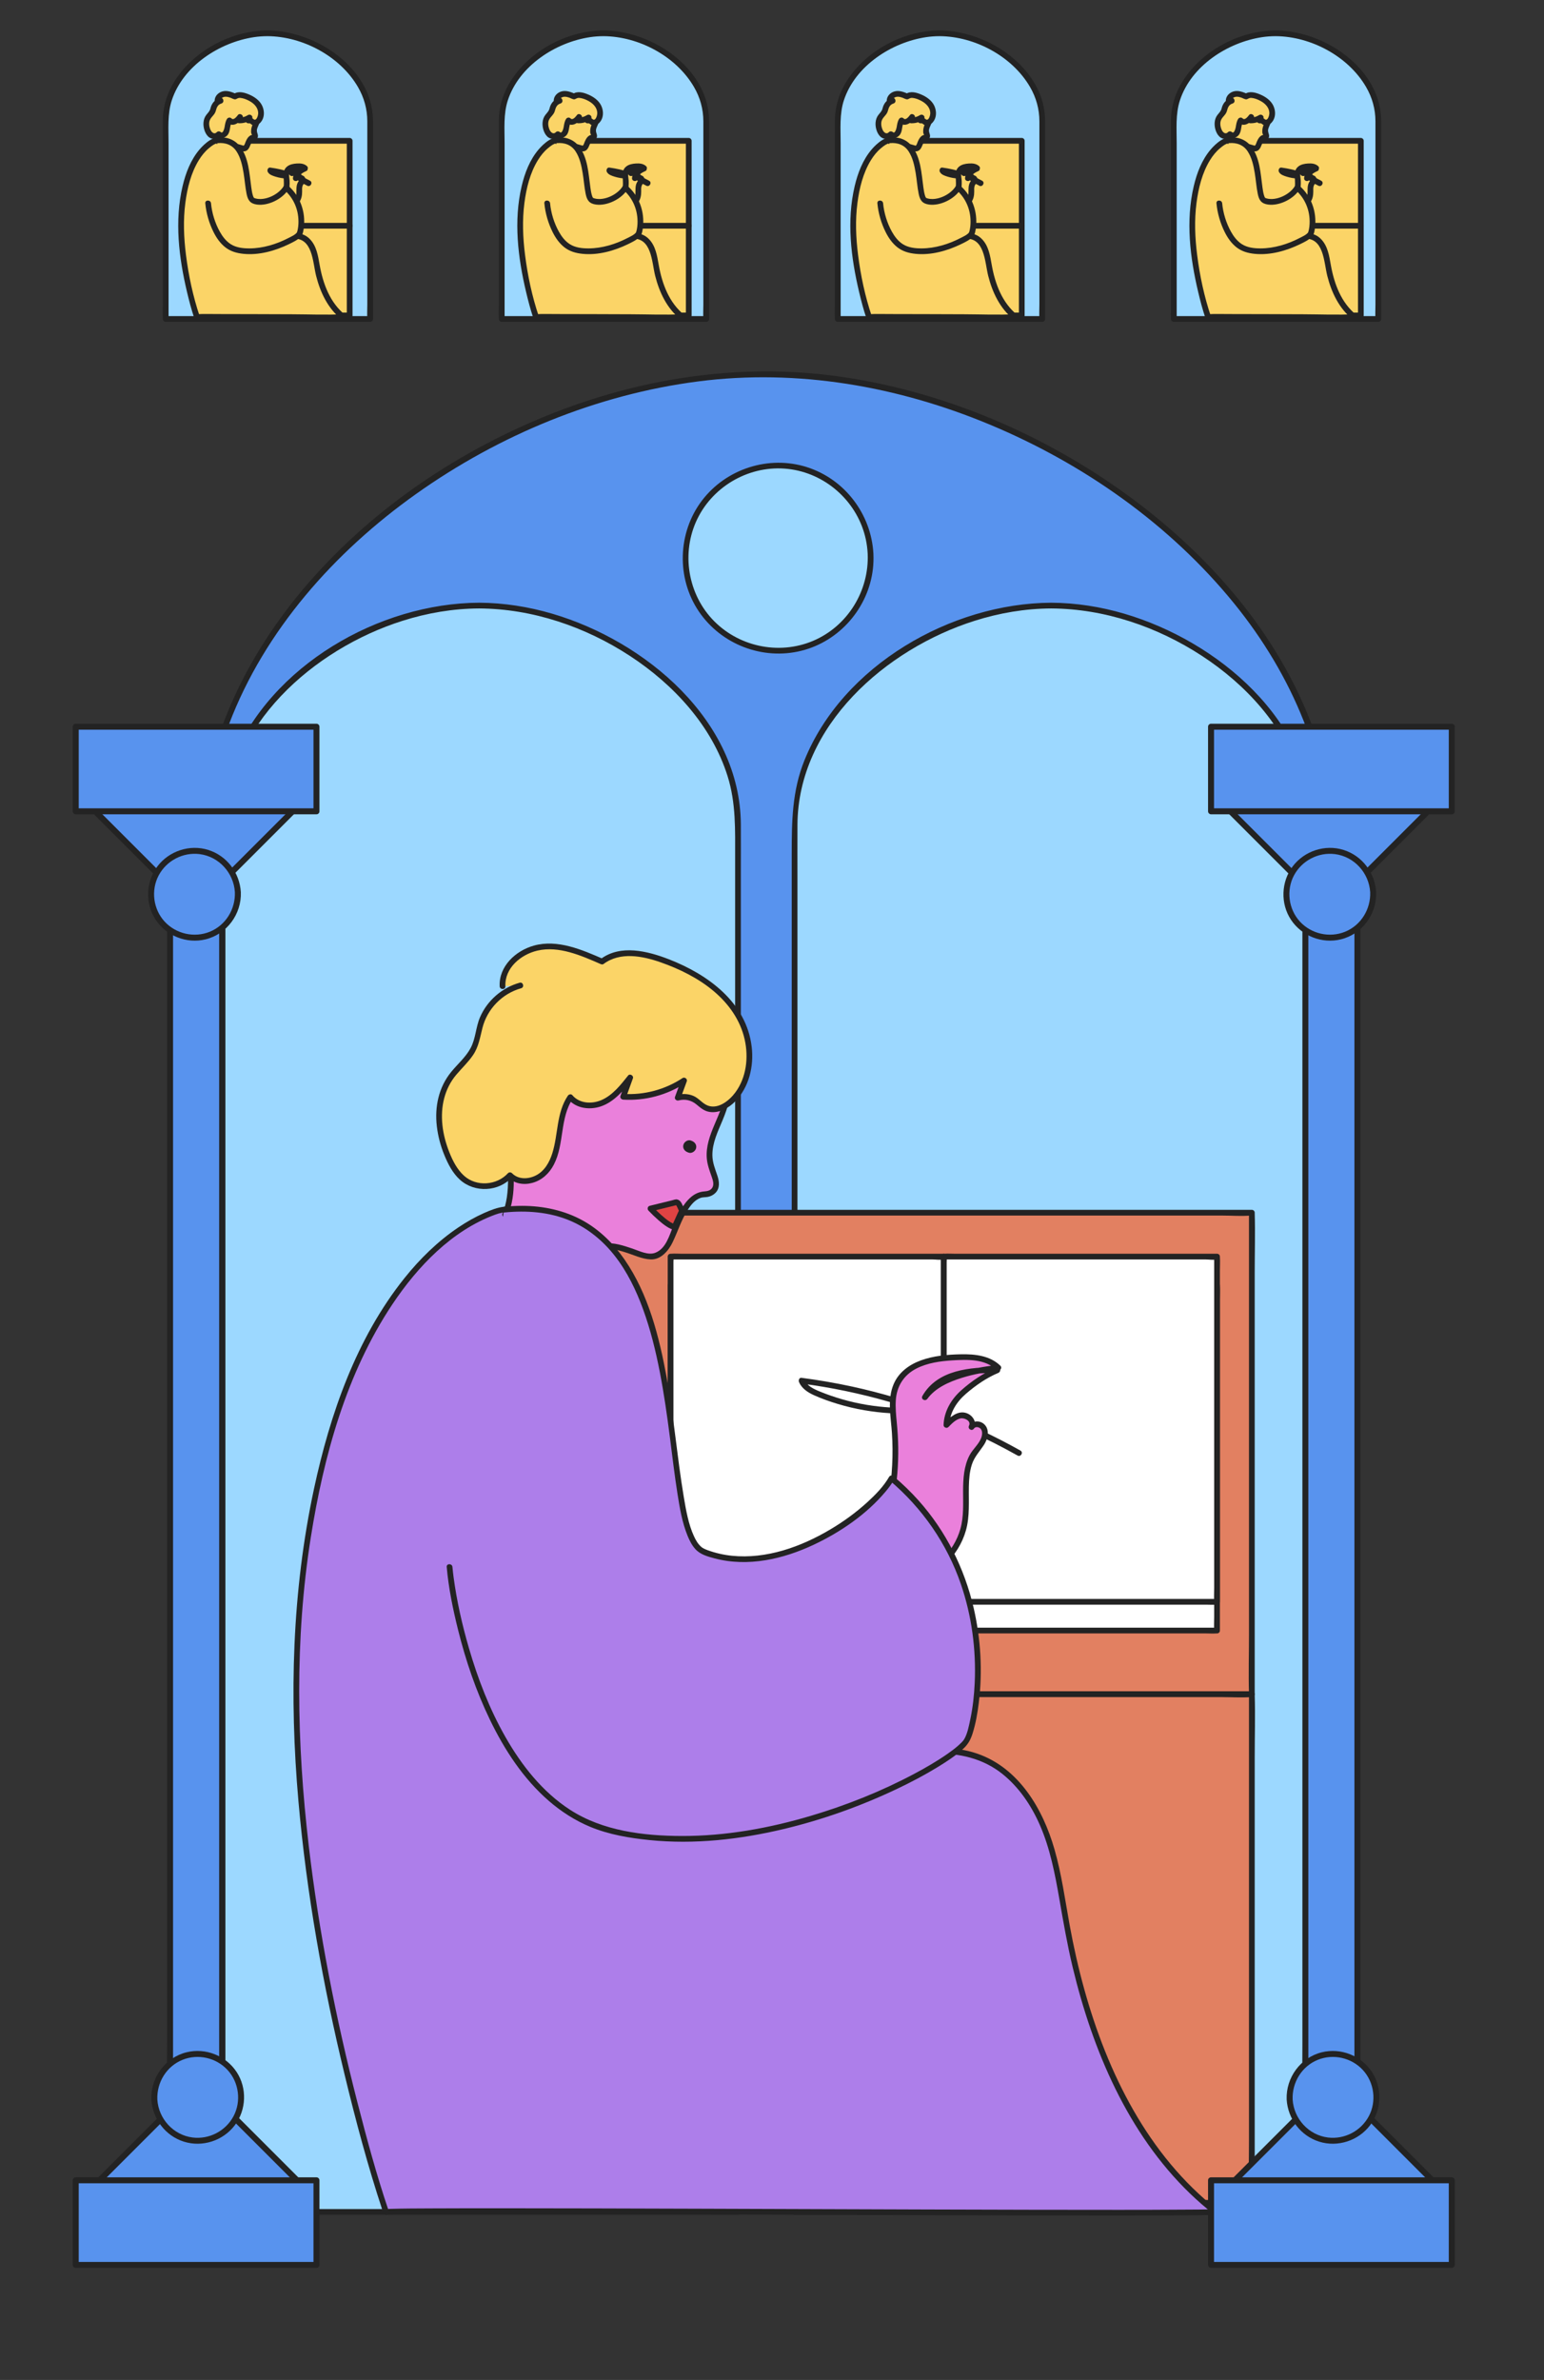 <?xml version="1.0" encoding="UTF-8"?>
<svg xmlns="http://www.w3.org/2000/svg" viewBox="0 0 510 786">
  <rect x="0" y="0" width="510" height="786" fill="#333333" stroke="none"/>
  <defs>
    <style>
      .cls-1 {
        fill: #fbd467;
      }

      .cls-2 {
        fill: #ea80db;
      }

      .cls-3 {
        fill: #fff;
      }

      .cls-4 {
        fill: #9cd8ff;
      }

      .cls-5 {
        fill: #df4343;
      }

      .cls-6 {
        fill: #ad7eea;
      }

      .cls-7 {
        fill: #e28061;
      }

      .cls-8 {
        fill: #232323;
      }

      .cls-9 {
        fill: #5893ee;
      }
    </style>
  </defs>
  <g id="Calque_5" data-name="Calque 5">
    <g>
      <path class="cls-9" d="m440.32,645.599H66.587v-363.406c0-87.62,98.4-158.65,186.021-158.65h0c87.62,0,187.713,71.03,187.713,158.65v363.406Z"></path>
      <path class="cls-8" d="m440.32,644.615H72.214c-1.551,0-3.478-.312-5.005,0-.191.039-.425,0-.622,0l.985.985v-126.918c0-23.905,0-47.811,0-71.716s0-46.056,0-69.084c0-18.85,0-37.699,0-56.549v-33.93c0-1.728-.004-3.456,0-5.184.038-14.746,2.86-29.33,8.097-43.106,11.787-31.004,34.907-56.876,61.687-75.92,27.436-19.51,59.785-32.9,93.244-37.224,32.768-4.234,65.956,1.582,96.32,14.247,30.973,12.919,59.555,32.99,80.769,59.131,19.06,23.486,31.576,52.361,31.647,82.903.015,6.414,0,12.828,0,19.242,0,15.683,0,31.366,0,47.048,0,21.444,0,42.888,0,64.332v71.589c0,22.975,0,45.95,0,68.924,0,18.472,0,36.944,0,55.415v36.798c0,1.267,1.969,1.269,1.969,0v-17.82c0-15.49,0-30.979,0-46.469,0-21.46,0-42.921,0-64.382v-72.301c0-23.099,0-46.199,0-69.299,0-18.779,0-37.559,0-56.338v-32.632c0-17.967-2.945-35.329-9.998-51.957-12.662-29.848-35.587-54.577-61.911-73.041-27.276-19.132-59.229-32.376-92.278-37.029-32.717-4.607-65.879.542-96.405,12.908-30.917,12.524-59.474,32.118-80.954,57.773-20.33,24.282-33.951,54.468-34.154,86.488-.038,6.05-.002,12.102-.002,18.152,0,15.338,0,30.676,0,46.014v64.447c0,24.091,0,48.182,0,72.274,0,23.205,0,46.41,0,69.615v93.599c0,.532.451.985.985.985h358.521c4.837,0,9.759.267,14.591,0,.206-.011.416,0,.622,0,1.267,0,1.269-1.969,0-1.969Z"></path>
    </g>
  </g>
  <g id="Calque_1" data-name="Calque 1">
    <g>
      <path class="cls-4" d="m243.766,730.5H73.5v-458.222c0-39.918,44.83-72.278,84.748-72.278h0c39.918,0,85.519,32.36,85.519,72.278v458.222Z"></path>
      <path class="cls-8" d="m243.766,729.554H73.5l.946.946v-187.943c0-25.175,0-50.35,0-75.525v-176.435c0-6.06-.03-12.122,0-18.182.164-32.814,29.233-58.117,58.505-67.386,8.189-2.593,16.701-4.043,25.297-4.084.511-.002.946-.431.946-.946h0l-.946.946c17.654.083,35.094,6.054,49.807,15.664,14.414,9.414,27.036,23.042,32.275,39.719,2.795,8.897,2.49,17.781,2.49,26.919v165.528c0,25.041,0,50.081,0,75.121v136.591c0,15.527,0,31.054,0,46.581,0,7.481-.087,14.967,0,22.447.004.328,0,.656,0,.985,0,1.218,1.892,1.22,1.892,0v-57.828c0-20.323,0-40.647,0-60.971v-72.285c0-25.265,0-50.529,0-75.794v-175.421c0-5.307.032-10.616,0-15.923-.206-34.387-31.563-60.549-62.271-69.59-7.854-2.312-16.003-3.597-24.194-3.636-.511-.002-.946.435-.946.946h0l.946-.946c-33.021.157-68.852,20.733-81.49,52.04-4.09,10.131-4.204,20.191-4.204,30.776v164.062c0,25.196,0,50.392,0,75.588,0,24.618,0,49.237,0,73.855v111.316c0,7.606-.089,15.219,0,22.825.004.328,0,.656,0,.985,0,.511.433.946.946.946h170.266c1.218,0,1.22-1.892,0-1.892Z"></path>
    </g>
    <g>
      <path class="cls-4" d="m432.728,730.5h-170.266v-458.222c0-39.918,44.83-72.278,84.748-72.278h0c39.918,0,85.519,32.36,85.519,72.278v458.222Z"></path>
      <path class="cls-8" d="m432.728,729.554h-170.266l.946.946v-56.732c0-20.062,0-40.123,0-60.185v-71.026c0-25.175,0-50.35,0-75.525v-176.435c0-6.06-.03-12.122,0-18.182.164-32.814,29.233-58.117,58.505-67.386,8.189-2.593,16.701-4.043,25.297-4.084.511-.002.946-.431.946-.946h0l-.946.946c17.654.083,35.094,6.054,49.807,15.664,14.414,9.414,27.036,23.042,32.275,39.719,2.795,8.897,2.49,17.781,2.49,26.919v423.821c0,7.481-.087,14.967,0,22.447.004.328,0,.656,0,.985,0,1.218,1.892,1.22,1.892,0v-442.297c0-5.307.032-10.616,0-15.923-.206-34.387-31.563-60.549-62.271-69.59-7.854-2.312-16.003-3.597-24.194-3.636-.511-.002-.946.435-.946.946h0l.946-.946c-33.021.157-68.852,20.733-81.49,52.04-4.09,10.131-4.204,20.191-4.204,30.776v164.062c0,25.196,0,50.392,0,75.588v185.172c0,7.606-.089,15.219,0,22.825.004.328,0,.656,0,.985,0,.511.433.946.946.946h170.266c1.218,0,1.22-1.892,0-1.892Z"></path>
    </g>
    <g>
      <rect class="cls-7" x="171.5" y="559.5" width="242" height="168"></rect>
      <path class="cls-8" d="m413.5,726.554h-232.195c-3.093,0-6.316-.262-9.401,0-.132.011-.27,0-.404,0l.946.946v-165.484c0-.714.11-1.528,0-2.235-.014-.089,0-.19,0-.281l-.946.946h232.195c3.093,0,6.316.262,9.401,0,.132-.011.27,0,.404,0l-.946-.946v147.314c0,6.789-.213,13.617,0,20.404.003.093,0,.188,0,.281,0,1.218,1.892,1.22,1.892,0v-147.314c0-6.789.213-13.617,0-20.404-.003-.093,0-.188,0-.281,0-.511-.433-.946-.946-.946h-232.195c-3.132,0-6.27-.06-9.401,0-.134.003-.269,0-.404,0-.511,0-.946.433-.946.946v147.314c0,6.789-.213,13.617,0,20.404.003.093,0,.188,0,.281,0,.511.433.946.946.946h232.195c3.132,0,6.27.06,9.401,0,.134-.003.269,0,.404,0,1.218,0,1.22-1.892,0-1.892Z"></path>
    </g>
    <g>
      <g>
        <path class="cls-4" d="m122.269,105.342H54.731V39.67c0-15.834,17.782-28.67,33.616-28.67h0c15.834,0,33.922,12.836,33.922,28.67v65.672Z"></path>
        <path class="cls-8" d="m122.269,104.396H54.731l.946.946v-35.328c0-7.594,0-15.187,0-22.781,0-4.662-.407-9.572,1.054-14.063,3.704-11.386,15.742-19.188,27.179-20.899,1.469-.22,2.952-.318,4.437-.326.511-.003.946-.431.946-.946h0l-.946.946c11.652.065,24.017,6.644,29.91,16.829,2.003,3.462,3.062,7.272,3.066,11.27.002,1.669,0,3.339,0,5.008v21.496c0,8.307,0,16.613,0,24.92v9.122c0,1.502-.097,3.041,0,4.541.004.069,0,.14,0,.209,0,1.218,1.892,1.22,1.892,0v-11.748c0-8.315,0-16.63,0-24.946v-28.39c0-3.524-.685-6.907-2.137-10.128-4.883-10.831-16.796-18.175-28.307-19.757-1.468-.202-2.942-.311-4.424-.319-.511-.003-.946.436-.946.946h0l.946-.946c-11.833.067-24.073,6.496-30.513,16.49-2.555,3.965-4.027,8.522-4.05,13.25-.007,1.474,0,2.948,0,4.422v21.354c0,8.459,0,16.918,0,25.377v9.438c0,1.571-.102,3.18,0,4.749.004.069,0,.14,0,.209,0,.511.433.946.946.946h67.538c1.218,0,1.22-1.892,0-1.892Z"></path>
      </g>
      <g>
        <path class="cls-4" d="m233.269,105.342h-67.538V39.67c0-15.834,17.782-28.67,33.616-28.67h0c15.834,0,33.922,12.836,33.922,28.67v65.672Z"></path>
        <path class="cls-8" d="m233.269,104.396h-67.538l.946.946v-35.328c0-7.594,0-15.187,0-22.781,0-4.662-.407-9.572,1.054-14.063,3.704-11.386,15.742-19.188,27.179-20.899,1.469-.22,2.952-.318,4.437-.326.511-.003.946-.431.946-.946h0l-.946.946c11.652.065,24.017,6.644,29.91,16.829,2.003,3.462,3.062,7.272,3.066,11.27.002,1.669,0,3.339,0,5.008v21.496c0,8.307,0,16.613,0,24.92v9.122c0,1.502-.097,3.041,0,4.541.004.069,0,.14,0,.209,0,1.218,1.892,1.22,1.892,0v-11.748c0-8.315,0-16.63,0-24.946,0-7.566,0-15.132,0-22.698v-5.692c0-3.524-.685-6.907-2.137-10.128-4.883-10.831-16.796-18.175-28.307-19.757-1.468-.202-2.942-.311-4.424-.319-.511-.003-.946.436-.946.946h0l.946-.946c-11.833.067-24.073,6.496-30.513,16.49-2.555,3.965-4.027,8.522-4.05,13.25-.007,1.474,0,2.948,0,4.422v21.354c0,8.459,0,16.918,0,25.377v9.438c0,1.571-.102,3.18,0,4.749.004.069,0,.14,0,.209,0,.511.433.946.946.946h67.538c1.218,0,1.22-1.892,0-1.892Z"></path>
      </g>
      <g>
        <path class="cls-4" d="m344.269,105.342h-67.538V39.67c0-15.834,17.782-28.67,33.616-28.67h0c15.834,0,33.922,12.836,33.922,28.67v65.672Z"></path>
        <path class="cls-8" d="m344.269,104.396h-67.538l.946.946v-35.328c0-7.594,0-15.187,0-22.781,0-4.662-.407-9.572,1.054-14.063,3.704-11.386,15.742-19.188,27.179-20.899,1.469-.22,2.952-.318,4.437-.326.511-.003.946-.431.946-.946h0l-.946.946c11.652.065,24.017,6.644,29.91,16.829,2.003,3.462,3.062,7.272,3.066,11.27.002,1.669,0,3.339,0,5.008v21.496c0,8.307,0,16.613,0,24.92v9.122c0,1.502-.097,3.041,0,4.541.004.069,0,.14,0,.209,0,1.218,1.892,1.22,1.892,0v-11.748c0-8.315,0-16.63,0-24.946,0-7.566,0-15.132,0-22.698v-5.692c0-3.524-.685-6.907-2.137-10.128-4.883-10.831-16.796-18.175-28.307-19.757-1.468-.202-2.942-.311-4.424-.319-.511-.003-.946.436-.946.946h0l.946-.946c-11.833.067-24.073,6.496-30.513,16.49-2.555,3.965-4.027,8.522-4.05,13.25-.007,1.474,0,2.948,0,4.422v21.354c0,8.459,0,16.918,0,25.377v9.438c0,1.571-.102,3.18,0,4.749.004.069,0,.14,0,.209,0,.511.433.946.946.946h67.538c1.218,0,1.22-1.892,0-1.892Z"></path>
      </g>
      <g>
        <path class="cls-4" d="m455.269,105.342h-67.538V39.67c0-15.834,17.782-28.67,33.616-28.67h0c15.834,0,33.922,12.836,33.922,28.67v65.672Z"></path>
        <path class="cls-8" d="m455.269,104.396h-67.538l.946.946v-35.328c0-7.594,0-15.187,0-22.781,0-4.662-.407-9.572,1.054-14.063,3.704-11.386,15.742-19.188,27.179-20.899,1.469-.22,2.952-.318,4.437-.326.511-.003.946-.431.946-.946h0l-.946.946c11.652.065,24.017,6.644,29.91,16.829,2.003,3.462,3.062,7.272,3.066,11.27.002,1.669,0,3.339,0,5.008v21.496c0,8.307,0,16.613,0,24.92v9.122c0,1.502-.097,3.041,0,4.541.004.069,0,.14,0,.209,0,1.218,1.892,1.22,1.892,0v-11.748c0-8.315,0-16.63,0-24.946,0-7.566,0-15.132,0-22.698v-5.692c0-3.524-.685-6.907-2.137-10.128-4.883-10.831-16.796-18.175-28.307-19.757-1.468-.202-2.942-.311-4.424-.319-.511-.003-.946.436-.946.946h0l.946-.946c-11.833.067-24.073,6.496-30.513,16.49-2.555,3.965-4.027,8.522-4.05,13.25-.007,1.474,0,2.948,0,4.422v21.354c0,8.459,0,16.918,0,25.377v9.438c0,1.571-.102,3.18,0,4.749.004.069,0,.14,0,.209,0,.511.433.946.946.946h67.538c1.218,0,1.22-1.892,0-1.892Z"></path>
      </g>
    </g>
    <g>
      <polygon class="cls-9" points="439.052 300.547 403.219 264.714 474.885 264.714 439.052 300.547"></polygon>
      <path class="cls-8" d="m439.748,299.851c-4.036-4.036-8.072-8.072-12.108-12.108-6.433-6.433-12.865-12.865-19.297-19.297-1.476-1.476-2.952-2.952-4.428-4.428l-.696,1.681h71.666l-.696-1.681c-4.036,4.036-8.072,8.072-12.108,12.108-6.433,6.433-12.865,12.865-19.297,19.297-1.476,1.476-2.952,2.952-4.428,4.428-.897.897.495,2.29,1.392,1.392,4.036-4.036,8.072-8.072,12.108-12.108,6.433-6.433,12.865-12.865,19.297-19.297,1.476-1.476,2.952-2.952,4.428-4.428.603-.603.157-1.681-.696-1.681h-71.666c-.853,0-1.299,1.077-.696,1.681,4.036,4.036,8.072,8.072,12.108,12.108,6.433,6.433,12.865,12.865,19.297,19.297,1.476,1.476,2.952,2.952,4.428,4.428.897.897,2.29-.495,1.392-1.392Z"></path>
    </g>
    <g>
      <rect class="cls-9" x="400.018" y="240" width="79.515" height="27.938"></rect>
      <path class="cls-8" d="m479.534,266.953h-79.515l.985.985c0-8.156,0-16.313,0-24.469v-3.469l-.985.985h26.987c14.234,0,28.469,0,42.703,0h9.825l-.985-.985v27.938c0,1.267,1.969,1.269,1.969,0,0-8.156,0-16.313,0-24.469v-3.469c0-.532-.451-.985-.985-.985h-26.987c-14.234,0-28.469,0-42.703,0h-9.825c-.532,0-.985.451-.985.985v27.938c0,.532.451.985.985.985h79.515c1.267,0,1.269-1.969,0-1.969Z"></path>
    </g>
    <g>
      <rect class="cls-9" x="431.18" y="286.205" width="17.192" height="405.005"></rect>
      <path class="cls-8" d="m431.18,692.194h17.192c.532,0,.985-.451.985-.985v-83.933c0-17.736,0-35.471,0-53.207v-117.093c0-18.218,0-36.436,0-54.655,0-15.451,0-30.901,0-46.352v-33.325c0-5.248.085-10.504,0-15.752-.004-.229,0-.459,0-.689,0-.532-.451-.985-.985-.985h-17.192c-.532,0-.985.451-.985.985v83.933c0,17.736,0,35.471,0,53.207,0,19.358,0,38.716,0,58.074,0,19.673,0,39.346,0,59.019,0,18.218,0,36.436,0,54.655v79.677c0,5.248-.085,10.504,0,15.752.004.229,0,.459,0,.689,0,1.267,1.969,1.269,1.969,0v-40.322c0-14.537,0-29.074,0-43.611v-111.281c0-19.673,0-39.346,0-59.019v-144.667c0-1.768.19-3.657,0-5.416-.024-.224,0-.463,0-.689l-.985.985h17.192l-.985-.985v10.907c0,9.805,0,19.61,0,29.415,0,14.537,0,29.074,0,43.611,0,17.736,0,35.471,0,53.207v117.093c0,18.218,0,36.436,0,54.655,0,15.451,0,30.901,0,46.352v43.66c0,1.768-.19,3.657,0,5.416.024.224,0,.463,0,.689l.985-.985h-17.192c-1.267,0-1.269,1.969,0,1.969Z"></path>
    </g>
    <g>
      <rect class="cls-7" x="171.5" y="400.5" width="242" height="159"></rect>
      <path class="cls-8" d="m413.5,558.554h-232.195c-3.093,0-6.316-.262-9.401,0-.132.011-.27,0-.404,0l.946.946v-156.625c0-.674.098-1.433,0-2.102-.013-.087,0-.184,0-.273l-.946.946h232.195c3.093,0,6.316.262,9.401,0,.132-.011.27,0,.404,0l-.946-.946v139.45c0,6.415-.199,12.865,0,19.277.003.091,0,.182,0,.273,0,1.218,1.892,1.22,1.892,0v-139.45c0-6.415.199-12.865,0-19.277-.003-.091,0-.182,0-.273,0-.511-.433-.946-.946-.946h-232.195c-3.132,0-6.27-.06-9.401,0-.134.003-.269,0-.404,0-.511,0-.946.433-.946.946v139.45c0,6.415-.199,12.865,0,19.277.003.091,0,.182,0,.273,0,.511.433.946.946.946h232.195c3.132,0,6.27.06,9.401,0,.134-.003.269,0,.404,0,1.218,0,1.22-1.892,0-1.892Z"></path>
    </g>
    <g>
      <rect class="cls-4" x="221.5" y="424.5" width="90.25" height="114"></rect>
      <path class="cls-8" d="m311.75,537.554h-86.561c-1.062,0-2.495-.256-3.536,0-.045.011-.106,0-.153,0l.946.946v-112.262c0-.475.1-1.076,0-1.542-.013-.059,0-.134,0-.196l-.946.946h86.561c1.062,0,2.495.256,3.536,0,.045-.011.106,0,.153,0l-.946-.946v109.372c0,1.465-.1,2.97,0,4.433.004.065,0,.131,0,.196,0,1.218,1.892,1.22,1.892,0v-109.372c0-1.465.1-2.97,0-4.433-.004-.065,0-.131,0-.196,0-.511-.433-.946-.946-.946h-86.561c-1.166,0-2.372-.09-3.536,0-.05.004-.103,0-.153,0-.511,0-.946.433-.946.946v109.372c0,1.465-.1,2.97,0,4.433.004.065,0,.131,0,.196,0,.511.433.946.946.946h86.561c1.166,0,2.372.09,3.536,0,.05-.004.103,0,.153,0,1.218,0,1.22-1.892,0-1.892Z"></path>
    </g>
    <g>
      <rect class="cls-3" x="311.75" y="424.5" width="90.25" height="114"></rect>
      <path class="cls-8" d="m402,537.554h-86.561c-1.062,0-2.495-.256-3.536,0-.045.011-.106,0-.153,0l.946.946v-112.262c0-.475.1-1.076,0-1.542-.013-.059,0-.134,0-.196l-.946.946h86.561c1.062,0,2.495.256,3.536,0,.045-.011.106,0,.153,0l-.946-.946v109.372c0,1.465-.1,2.97,0,4.433.004.065,0,.131,0,.196,0,1.218,1.892,1.22,1.892,0v-109.372c0-1.465.1-2.97,0-4.433-.004-.065,0-.131,0-.196,0-.511-.433-.946-.946-.946h-86.561c-1.166,0-2.372-.09-3.536,0-.05.004-.103,0-.153,0-.511,0-.946.433-.946.946v109.372c0,1.465-.1,2.97,0,4.433.004.065,0,.131,0,.196,0,.511.433.946.946.946h86.561c1.166,0,2.372.09,3.536,0,.05-.004.103,0,.153,0,1.218,0,1.22-1.892,0-1.892Z"></path>
    </g>
    <g>
      <rect class="cls-3" x="221.5" y="415" width="90.25" height="114"></rect>
      <path class="cls-8" d="m311.75,528.054h-86.561c-1.062,0-2.495-.256-3.536,0-.045.011-.106,0-.153,0l.946.946v-112.262c0-.475.1-1.076,0-1.542-.013-.059,0-.134,0-.196l-.946.946h86.561c1.062,0,2.495.256,3.536,0,.045-.011.106,0,.153,0l-.946-.946v109.372c0,1.465-.1,2.97,0,4.433.004.065,0,.131,0,.196,0,1.218,1.892,1.22,1.892,0v-109.372c0-1.465.1-2.97,0-4.433-.004-.065,0-.131,0-.196,0-.511-.433-.946-.946-.946h-86.561c-1.166,0-2.372-.09-3.536,0-.05.004-.103,0-.153,0-.511,0-.946.433-.946.946v109.372c0,1.465-.1,2.97,0,4.433.004.065,0,.131,0,.196,0,.511.433.946.946.946h86.561c1.166,0,2.372.09,3.536,0,.05-.004.103,0,.153,0,1.218,0,1.22-1.892,0-1.892Z"></path>
    </g>
    <g>
      <rect class="cls-3" x="311.75" y="415" width="90.25" height="114"></rect>
      <path class="cls-8" d="m402,528.054h-86.561c-1.062,0-2.495-.256-3.536,0-.045.011-.106,0-.153,0l.946.946v-112.262c0-.475.1-1.076,0-1.542-.013-.059,0-.134,0-.196l-.946.946h86.561c1.062,0,2.495.256,3.536,0,.045-.011.106,0,.153,0l-.946-.946v109.372c0,1.465-.1,2.97,0,4.433.004.065,0,.131,0,.196,0,1.218,1.892,1.22,1.892,0v-109.372c0-1.465.1-2.97,0-4.433-.004-.065,0-.131,0-.196,0-.511-.433-.946-.946-.946h-86.561c-1.166,0-2.372-.09-3.536,0-.05.004-.103,0-.153,0-.511,0-.946.433-.946.946v109.372c0,1.465-.1,2.97,0,4.433.004.065,0,.131,0,.196,0,.511.433.946.946.946h86.561c1.166,0,2.372.09,3.536,0,.05-.004.103,0,.153,0,1.218,0,1.22-1.892,0-1.892Z"></path>
    </g>
    <path class="cls-8" d="m294.264,464.847c-5.441-.31-10.827-1.213-16.066-2.72-2.508-.722-4.981-1.573-7.396-2.563-2.089-.857-4.291-1.874-5.239-4.061l-.817,1.423c19.492,2.561,38.621,8.043,56.504,16.214,5.057,2.311,10.013,4.837,14.86,7.56,1.063.597,2.018-1.037.955-1.634-17.366-9.754-36.174-16.922-55.64-21.149-5.517-1.198-11.082-2.148-16.679-2.884-.798-.105-1.061.86-.817,1.423.912,2.104,2.874,3.386,4.894,4.303,2.578,1.17,5.278,2.114,7.987,2.93,5.672,1.709,11.541,2.711,17.453,3.048,1.216.069,1.213-1.823,0-1.892h0Z"></path>
    <g>
      <path class="cls-2" d="m294.457,494.629c1.327-7.77,1.641-15.713.931-23.564-.441-4.877-1.214-10.093,1.059-14.431,3.461-6.605,12.142-8.083,19.593-8.382,4.858-.195,10.297.001,13.72,3.454-6.357.686-19.26,2.792-24.26,9.792,5-9,17.436-9.056,24-9-4.122,1.694-7.195,3.956-10.656,6.763-3.462,2.807-6.156,6.894-6.224,11.35,1.434-1.477,3.062-3.048,5.115-3.195s4.223,2.127,3.16,3.89c.748-1.378,3.043-1.141,3.914.164s.586,3.092-.157,4.473-1.876,2.508-2.765,3.8c-4.448,6.471-1.956,15.255-3.205,23.006-1.499,9.299-9.156,17.289-18.382,19.183"></path>
      <path class="cls-8" d="m295.369,494.881c.934-5.56,1.401-11.189,1.326-16.828-.037-2.757-.217-5.504-.479-8.248-.235-2.461-.487-4.939-.318-7.413.318-4.655,2.702-8.347,6.856-10.454,3.648-1.849,7.883-2.428,11.919-2.671,4.838-.291,10.677-.52,14.418,3.109l.669-1.615c-4.464.487-8.93,1.258-13.203,2.664-4.501,1.481-9.01,3.688-11.874,7.597l1.634.955c4.587-8.04,14.945-8.599,23.183-8.531l-.252-1.858c-4.334,1.816-8.325,4.513-11.823,7.646-3.267,2.926-5.606,6.929-5.752,11.378-.027.822,1.052,1.245,1.615.669,1.116-1.142,2.339-2.442,3.947-2.833,1.226-.298,3.643.784,2.842,2.381-.545,1.088.966,1.981,1.634.955.444-.683,1.511-.535,2.066-.06.899.77.678,2.285.291,3.248-.843,2.097-2.748,3.621-3.8,5.619-1.903,3.614-2.14,7.769-2.149,11.773-.009,4.199.261,8.485-.892,12.573-1.055,3.74-3.142,7.155-5.885,9.896-3.103,3.101-7.004,5.269-11.297,6.188-1.19.255-.686,2.079.503,1.825,8.732-1.869,16.074-8.817,18.503-17.406,1.332-4.71.88-9.644.974-14.474.047-2.426.228-4.871.96-7.199.824-2.618,2.577-4.38,4.042-6.615,1.273-1.942,2.005-4.953.088-6.766-1.457-1.378-3.927-1.264-5.038.443l1.634.955c1.105-2.205-.521-4.573-2.758-5.18-2.777-.754-5.237,1.53-7.003,3.339l1.615.669c.134-4.097,2.456-7.686,5.494-10.301,3.211-2.763,6.772-5.257,10.692-6.899.924-.387.901-1.849-.252-1.858-8.953-.074-19.865.788-24.817,9.469-.617,1.081.929,1.917,1.634.955,2.674-3.649,7.179-5.618,11.369-6.928,3.922-1.226,7.994-1.95,12.074-2.396.768-.084,1.307-.996.669-1.615-3.475-3.372-8.45-3.866-13.068-3.772-4.419.09-9.005.485-13.184,2.014-3.892,1.424-7.348,3.947-9.001,7.854-2.154,5.089-.915,10.79-.563,16.095.468,7.063.106,14.167-1.067,21.147-.2,1.191,1.623,1.703,1.825.503h0Z"></path>
    </g>
    <g>
      <circle class="cls-9" cx="439.239" cy="295.338" r="14.346"></circle>
      <path class="cls-8" d="m452.583,294.64c.207,5.626-3.021,10.936-8.292,13.078-5.148,2.092-11.162.713-14.915-3.363-3.763-4.087-4.572-10.338-1.962-15.246,2.595-4.88,8.03-7.728,13.527-7.034,6.371.805,11.256,6.205,11.642,12.565.076,1.259,2.046,1.268,1.969,0-.388-6.391-4.589-12-10.741-13.939-6.115-1.927-12.939.309-16.798,5.399s-4.128,12.325-.586,17.66c3.559,5.361,10.218,7.995,16.481,6.465,7.062-1.725,11.909-8.373,11.644-15.585-.046-1.263-2.016-1.269-1.969,0Z"></path>
    </g>
    <g>
      <polygon class="cls-9" points="440.5 687.453 476.333 723.286 404.667 723.286 440.5 687.453"></polygon>
      <path class="cls-8" d="m439.804,688.149l12.108,12.108c6.433,6.433,12.865,12.865,19.297,19.297,1.476,1.476,2.952,2.952,4.428,4.428.232-.56.464-1.12.696-1.681h-71.666l.696,1.681c4.036-4.036,8.072-8.072,12.108-12.108,6.433-6.433,12.865-12.865,19.297-19.297,1.476-1.476,2.952-2.952,4.428-4.428.897-.897-.495-2.29-1.392-1.392-4.036,4.036-8.072,8.072-12.108,12.108-6.433,6.433-12.865,12.865-19.297,19.297-1.476,1.476-2.952,2.952-4.428,4.428-.603.603-.157,1.681.696,1.681h71.666c.853,0,1.299-1.077.696-1.681l-12.108-12.108c-6.433-6.433-12.865-12.865-19.297-19.297-1.476-1.476-2.952-2.952-4.428-4.428-.897-.897-2.29.495-1.392,1.392Z"></path>
    </g>
    <g>
      <circle class="cls-9" cx="440.313" cy="692.662" r="14.346"></circle>
      <path class="cls-8" d="m426.969,693.36c-.207-5.626,3.021-10.936,8.292-13.078,5.148-2.092,11.162-.713,14.915,3.363,3.763,4.087,4.572,10.338,1.962,15.246-2.595,4.88-8.03,7.728-13.527,7.034-6.371-.805-11.256-6.205-11.642-12.565-.076-1.259-2.046-1.268-1.969,0,.388,6.391,4.589,12,10.741,13.939,6.115,1.927,12.939-.309,16.798-5.399,3.858-5.089,4.128-12.325.586-17.66-3.559-5.361-10.218-7.995-16.481-6.465-7.062,1.725-11.909,8.373-11.644,15.585.046,1.263,2.016,1.269,1.969,0Z"></path>
    </g>
    <g>
      <polygon class="cls-9" points="64.052 300.547 28.219 264.714 99.885 264.714 64.052 300.547"></polygon>
      <path class="cls-8" d="m64.748,299.851c-4.036-4.036-8.072-8.072-12.108-12.108-6.433-6.433-12.865-12.865-19.297-19.297-1.476-1.476-2.952-2.952-4.428-4.428l-.696,1.681h71.666l-.696-1.681c-4.036,4.036-8.072,8.072-12.108,12.108-6.433,6.433-12.865,12.865-19.297,19.297-1.476,1.476-2.952,2.952-4.428,4.428-.897.897.495,2.29,1.392,1.392,4.036-4.036,8.072-8.072,12.108-12.108,6.433-6.433,12.865-12.865,19.297-19.297,1.476-1.476,2.952-2.952,4.428-4.428.603-.603.157-1.681-.696-1.681H28.219c-.853,0-1.299,1.077-.696,1.681,4.036,4.036,8.072,8.072,12.108,12.108,6.433,6.433,12.865,12.865,19.297,19.297,1.476,1.476,2.952,2.952,4.428,4.428.897.897,2.29-.495,1.392-1.392Z"></path>
    </g>
    <g>
      <rect class="cls-9" x="25.018" y="240" width="79.515" height="27.938"></rect>
      <path class="cls-8" d="m104.534,266.953H25.018l.985.985v-27.938l-.985.985h26.987c14.234,0,28.469,0,42.703,0h9.825l-.985-.985v27.938c0,1.267,1.969,1.269,1.969,0,0-8.156,0-16.313,0-24.469v-3.469c0-.532-.451-.985-.985-.985h-26.987c-14.234,0-28.469,0-42.703,0h-9.825c-.532,0-.985.451-.985.985v27.938c0,.532.451.985.985.985h79.515c1.267,0,1.269-1.969,0-1.969Z"></path>
    </g>
    <g>
      <rect class="cls-9" x="56.18" y="285.205" width="17.192" height="405.005"></rect>
      <path class="cls-8" d="m56.18,691.194h17.192c.532,0,.985-.451.985-.985v-83.933c0-17.736,0-35.471,0-53.207v-171.747c0-15.451,0-30.901,0-46.352v-33.325c0-5.248.085-10.504,0-15.752-.004-.229,0-.459,0-.689,0-.532-.451-.985-.985-.985h-17.192c-.532,0-.985.451-.985.985v195.214c0,19.673,0,39.346,0,59.019,0,18.218,0,36.436,0,54.655v79.677c0,5.248-.085,10.504,0,15.752.004.229,0,.459,0,.689,0,1.267,1.969,1.269,1.969,0v-40.322c0-14.537,0-29.074,0-43.611v-314.967c0-1.768.19-3.657,0-5.416-.024-.224,0-.463,0-.689l-.985.985h17.192l-.985-.985v10.907c0,9.805,0,19.61,0,29.415v268.565c0,15.451,0,30.901,0,46.352v43.66c0,1.768-.19,3.657,0,5.416.024.224,0,.463,0,.689l.985-.985h-17.192c-1.267,0-1.269,1.969,0,1.969Z"></path>
    </g>
    <g>
      <circle class="cls-9" cx="64.239" cy="295.338" r="14.346"></circle>
      <path class="cls-8" d="m77.583,294.64c.207,5.626-3.021,10.936-8.292,13.078-5.148,2.092-11.162.713-14.915-3.363-3.763-4.087-4.572-10.338-1.962-15.246,2.595-4.88,8.03-7.728,13.527-7.034,6.371.805,11.256,6.205,11.642,12.565.076,1.259,2.046,1.268,1.969,0-.388-6.391-4.589-12-10.741-13.939-6.115-1.927-12.939.309-16.798,5.399-3.858,5.089-4.128,12.325-.586,17.66,3.559,5.361,10.218,7.995,16.481,6.465,7.062-1.725,11.909-8.373,11.644-15.585-.046-1.263-2.016-1.269-1.969,0Z"></path>
    </g>
    <g>
      <circle class="cls-4" cx="257" cy="184.338" r="30.586"></circle>
      <path class="cls-8" d="m286.604,182.85c.53,12.304-6.632,23.96-18.027,28.79-11.45,4.854-25.021,1.86-33.425-7.271s-10.177-23.034-4.312-33.979c5.864-10.941,18.301-17.261,30.607-15.37,12.061,1.853,21.979,11.177,24.541,23.111.334,1.557.529,3.128.615,4.718.066,1.211,1.958,1.219,1.892,0-.71-13.064-9.465-24.604-21.979-28.582-12.605-4.007-26.678.548-34.657,11.047-8.034,10.572-8.478,25.604-1.032,36.613,7.382,10.915,21.076,16.191,33.874,12.992,12.633-3.158,22.152-14.16,23.631-27.062.191-1.664.235-3.336.163-5.009-.052-1.213-1.945-1.22-1.892,0Z"></path>
    </g>
    <g>
      <polygon class="cls-9" points="65.5 687.453 101.333 723.286 29.667 723.286 65.5 687.453"></polygon>
      <path class="cls-8" d="m64.804,688.149l12.108,12.108c6.433,6.433,12.865,12.865,19.297,19.297,1.476,1.476,2.952,2.952,4.428,4.428.232-.56.464-1.12.696-1.681H29.667l.696,1.681c4.036-4.036,8.072-8.072,12.108-12.108,6.433-6.433,12.865-12.865,19.297-19.297,1.476-1.476,2.952-2.952,4.428-4.428.897-.897-.495-2.29-1.392-1.392-4.036,4.036-8.072,8.072-12.108,12.108-6.433,6.433-12.865,12.865-19.297,19.297-1.476,1.476-2.952,2.952-4.428,4.428-.603.603-.157,1.681.696,1.681h71.666c.853,0,1.299-1.077.696-1.681l-12.108-12.108c-6.433-6.433-12.865-12.865-19.297-19.297-1.476-1.476-2.952-2.952-4.428-4.428-.897-.897-2.29.495-1.392,1.392Z"></path>
    </g>
    <g>
      <rect class="cls-9" x="25.018" y="720.062" width="79.515" height="27.938"></rect>
      <path class="cls-8" d="m25.018,721.047h79.515l-.985-.985v27.938l.985-.985H25.018l.985.985v-27.938c0-1.267-1.969-1.269-1.969,0v27.938c0,.532.451.985.985.985h79.515c.532,0,.985-.451.985-.985,0-8.156,0-16.313,0-24.469v-3.469c0-.532-.451-.985-.985-.985H25.018c-1.267,0-1.269,1.969,0,1.969Z"></path>
    </g>
    <g>
      <circle class="cls-9" cx="65.313" cy="692.662" r="14.346"></circle>
      <path class="cls-8" d="m51.968,693.36c-.207-5.626,3.021-10.936,8.292-13.078,5.148-2.092,11.162-.713,14.915,3.363,3.763,4.087,4.572,10.338,1.962,15.246-2.595,4.88-8.03,7.728-13.527,7.034-6.371-.805-11.256-6.205-11.642-12.565-.076-1.259-2.046-1.268-1.969,0,.388,6.391,4.589,12,10.741,13.939,6.115,1.927,12.939-.309,16.798-5.399s4.128-12.325.586-17.66c-3.559-5.361-10.218-7.995-16.481-6.465-7.062,1.725-11.909,8.373-11.644,15.585.046,1.263,2.016,1.269,1.969,0Z"></path>
    </g>
    <g>
      <path class="cls-6" d="m172.782,401.185c-2.192-1.794-5.143-2.384-7.839-1.515-22.381,7.212-56.26,39.016-65.443,124.83-10.029,93.721,28,206,28,206,15.305-.898,258.695.898,274,0-28.323-22.083-42.702-59.199-49.105-94.538-1.932-10.663-3.289-21.542-7.24-31.633-3.951-10.091-10.96-19.546-20.986-23.658-10.178-4.175-21.738-2.299-32.463.148l-95.206-40.318-5-124-18.718-15.315Z"></path>
      <path class="cls-8" d="m173.259,400.368c-4.317-3.314-9.009-1.706-13.424.269-2.957,1.323-5.782,2.933-8.467,4.743-6.78,4.571-12.684,10.365-17.781,16.738-15.902,19.885-24.58,44.906-29.862,69.52-7.288,33.962-8.188,68.749-5.146,103.264,2.686,30.466,8.098,60.69,15.283,90.405,3.642,15.061,7.646,30.094,12.515,44.812.07.211.139.422.211.632.128.378.484.719.912.695,3.529-.204,7.08-.164,10.613-.191,7.01-.053,14.019-.063,21.029-.067,9.696-.006,19.392.008,29.088.027,11.447.023,22.894.055,34.341.09,12.454.039,24.907.082,37.361.125,12.499.043,24.999.087,37.498.128,11.81.038,23.621.074,35.432.102,10.167.024,20.334.043,30.5.045,7.767.002,15.534-.002,23.3-.041,4.448-.022,8.901-.023,13.348-.158.497-.015.994-.031,1.49-.06.725-.042,1.367-1.067.669-1.615-23.005-18.037-36.414-45.378-44.07-73.039-1.923-6.948-3.505-13.989-4.791-21.082-1.514-8.348-2.661-16.791-5.003-24.963-3.817-13.323-11.742-26.858-25.532-31.608-7.628-2.627-15.916-2.117-23.742-.776-1.958.336-3.906.731-5.846,1.156-.056.012-1.606.459-1.013.478-.031-.001-.062-.035-.092-.039-.322-.039-.719-.305-1.015-.43-4.303-1.822-8.607-3.645-12.91-5.467-15.849-6.712-31.698-13.424-47.548-20.136-7.22-3.058-14.441-6.115-21.661-9.173-3.753-1.589-7.533-3.572-11.413-4.833-.189-.061-.372-.158-.555-.235l.469.817c-.232-5.751-.464-11.502-.696-17.253-.524-12.991-1.048-25.982-1.571-38.973-.558-13.839-1.116-27.677-1.674-41.516-.334-8.293-.669-16.587-1.003-24.88-.018-.434.035-.946-.055-1.373-.274-1.289-2.354-2.373-3.298-3.145-4.875-3.988-9.749-7.977-14.624-11.965l-1.073-.878c-.935-.765-2.281.566-1.338,1.338,4.043,3.308,8.086,6.616,12.129,9.924,2.006,1.641,4.011,3.282,6.017,4.923.967.791.059.053.296-.159-.051.045.022.441.021.511-.065,2.512.205,5.079.306,7.588l.584,14.485c.542,13.455,1.085,26.91,1.628,40.364.537,13.312,1.073,26.623,1.61,39.935.188,4.65.375,9.299.562,13.949.091,2.26.041,4.579.275,6.83.01.097.008.197.012.295.012.303.164.688.469.817,9.206,3.898,18.411,7.797,27.617,11.695,16.155,6.841,32.31,13.683,48.465,20.524,5.291,2.24,10.582,4.481,15.872,6.722,1.02.432,2.053.983,3.11,1.317,1.458.461,3.454-.425,4.927-.725,4.194-.853,8.436-1.515,12.718-1.667,8.077-.286,16.014,1.575,22.402,6.702,5.494,4.409,9.533,10.424,12.338,16.836,3.385,7.737,4.996,16.134,6.436,24.409,1.319,7.582,2.622,15.15,4.421,22.637,6.564,27.314,18.174,54.77,38.671,74.589,2.49,2.407,5.105,4.676,7.83,6.813.223-.538.446-1.077.669-1.615-3.529.204-7.08.164-10.613.191-7.01.053-14.019.063-21.029.067-9.696.006-19.392-.008-29.088-.027-11.447-.023-22.894-.055-34.341-.09-12.454-.039-24.907-.082-37.361-.125-12.499-.043-24.999-.087-37.498-.128-11.81-.038-23.621-.074-35.432-.102-10.167-.024-20.334-.043-30.5-.045-7.767-.002-15.534.002-23.3.041-4.448.022-8.901.023-13.348.158-.497.015-.994.031-1.49.06l.912.695c-3.989-11.787-7.257-23.851-10.348-35.898-7.147-27.858-12.726-56.179-16.079-84.751-3.976-33.881-4.672-68.129.677-101.9,4.24-26.773,11.741-54.171,26.946-76.948,8.298-12.431,19.627-24.353,33.965-29.611,3.08-1.129,5.981-1.251,8.732.861.965.741,1.909-.902.955-1.634Z"></path>
    </g>
    <g>
      <path class="cls-2" d="m196.762,412.852c4.789-4.147,15.507,2.944,19.092,2.063,4.834-1.188,5.792-6.136,7.837-10.675,1.961-4.355,4.671-9.85,9.259-9.824,1.706.009,3.405-1.213,3.569-2.911.166-1.726-.626-3.345-1.213-4.959-3.381-9.306,3.283-15.237,5.072-24.975,1.534-8.347-.103-16.735-5.979-23.474-1.548-1.776-3.358-3.304-5.303-4.634-6.516-4.457-18.528-9.165-24.836-9.84-11.299-1.209-20.952,2.787-28.301,11.455-6.095,7.189-9.324,16.527-10.125,25.918-.801,9.391,6.029,28.144,1.03,40.144l22.521,18.845c1.561.736,5.468-5.477,7.378-7.131Z"></path>
      <path class="cls-8" d="m197.43,413.521c2.417-1.989,6.287-.796,8.933.007,2.753.835,5.628,2.279,8.541,2.404,3.391.145,5.919-2.868,7.253-5.629,1.746-3.617,2.895-7.474,5.096-10.873,1.007-1.554,2.326-3.175,4.133-3.808.823-.288,1.654-.186,2.492-.354.924-.185,1.815-.654,2.472-1.333,1.495-1.544,1.249-3.731.622-5.613-.755-2.268-1.633-4.331-1.663-6.768-.05-4.093,1.813-7.873,3.356-11.563,1.73-4.138,2.965-8.351,3.168-12.858.428-9.496-3.828-18.408-11.539-23.98-3.353-2.422-7.129-4.275-10.92-5.9-3.748-1.606-7.612-3.037-11.589-3.962-7.711-1.792-16.108-.718-23.022,3.172-7.843,4.411-13.503,11.997-16.692,20.301-1.699,4.426-2.713,9.1-3.149,13.816-.304,3.294.151,6.612.615,9.87,1.166,8.187,3.113,16.682,1.879,24.976-.279,1.873-.754,3.706-1.468,5.461-.115.283.013.727.243.92,3.785,3.167,7.571,6.335,11.356,9.502l7.753,6.487,2.537,2.123c.33.276.683.672,1.067.881,1.594.867,3.34-1.257,4.237-2.274,1.442-1.635,2.66-3.544,4.288-5.005.908-.815-.433-2.15-1.338-1.338-1.378,1.236-2.448,2.824-3.632,4.238-.599.715-1.21,1.45-1.911,2.069-.207.183-.604.355-.762.559-.033.042-.189.024-.188.062-.001-.035.453.083.438.192.02-.138-1.01-.845-1.116-.934-.832-.697-1.665-1.393-2.497-2.089-4.941-4.135-9.883-8.269-14.824-12.404-1.357-1.135-2.714-2.271-4.071-3.406l.243.92c2.936-7.221,1.926-15.517.857-23.021-.54-3.788-1.228-7.56-1.644-11.365-.397-3.634-.238-7.109.411-10.713,1.621-9.005,5.642-17.643,12.438-23.899,6.206-5.714,14.262-8.473,22.663-7.97,3.613.216,7.099,1.202,10.508,2.378,3.945,1.361,7.804,3.016,11.479,4.996,3.896,2.099,7.532,4.656,10.251,8.2,2.788,3.634,4.546,8.001,5.06,12.553.503,4.464-.07,8.993-1.522,13.234-1.285,3.754-3.239,7.28-4.245,11.13-.469,1.794-.714,3.672-.575,5.525.165,2.194.903,4.13,1.622,6.184.366,1.046.828,2.409.29,3.467-.553,1.087-1.635,1.306-2.735,1.389-1.673.127-3.123.787-4.395,1.873-2.814,2.404-4.433,6.164-5.835,9.503-1.325,3.158-2.402,7.499-5.941,8.881-2.389.933-5.349-.638-7.608-1.392-2.888-.964-6.051-2.044-9.139-1.678-1.364.162-2.56.645-3.621,1.519-.941.774.404,2.106,1.338,1.338Z"></path>
    </g>
    <g>
      <path class="cls-8" d="m227.134,380.544l.308.117c1.013.386,2.2-.427,2.468-1.401.31-1.129-.385-2.081-1.401-2.468l-.308-.117c-1.013-.386-2.2.427-2.468,1.401-.31,1.129.385,2.081,1.401,2.468l.308.117c1.013.386,2.2-.427,2.468-1.401.31-1.129-.385-2.081-1.401-2.468l-.308-.117c-1.013-.386-2.2.427-2.468,1.401-.31,1.129.385,2.081,1.401,2.468h0Z"></path>
      <g>
        <path class="cls-5" d="m225.3,399.757c-.657-.859-.832-2.458-1.882-2.714l-8.556,2.095s5.761,6.119,8,6l2.438-5.381Z"></path>
        <path class="cls-8" d="m226.117,399.279c-.781-1.079-.928-2.775-2.447-3.149-.499-.123-1.196.17-1.674.287l-5.753,1.409c-.544.133-1.088.267-1.632.4-.713.174-.891,1.079-.417,1.581,1.041,1.105,2.145,2.159,3.289,3.157.89.777,1.815,1.537,2.814,2.171.751.478,1.649.976,2.567.949.309-.009.68-.168.817-.469.813-1.794,1.625-3.587,2.438-5.381.211-.465.133-1.018-.339-1.294-.406-.237-1.083-.128-1.294.339-.813,1.794-1.625,3.587-2.438,5.381l.817-.469c-.079.002-.155-.002-.233-.008.289.022-.001-.008-.07-.03-.069-.022-.138-.043-.207-.065-.24-.075.005.014-.14-.053-.426-.197-.828-.44-1.217-.701-.866-.58-1.631-1.224-2.432-1.934-1.05-.933-2.069-1.909-3.033-2.932-.139.527-.278,1.054-.417,1.581,2.852-.699,5.704-1.397,8.556-2.095h-.503c.233.069.443.518.604.872.219.48.401.977.712,1.407.299.413.823.615,1.294.339.408-.239.64-.878.339-1.294Z"></path>
      </g>
    </g>
    <g>
      <rect class="cls-9" x="400.018" y="720.062" width="79.515" height="27.938"></rect>
      <path class="cls-8" d="m400.018,721.047h79.515l-.985-.985v27.938l.985-.985h-79.515l.985.985c0-8.156,0-16.313,0-24.469v-3.469c0-1.267-1.969-1.269-1.969,0v27.938c0,.532.451.985.985.985h79.515c.532,0,.985-.451.985-.985,0-8.156,0-16.313,0-24.469v-3.469c0-.532-.451-.985-.985-.985h-79.515c-1.267,0-1.269,1.969,0,1.969Z"></path>
    </g>
    <g>
      <path class="cls-6" d="m166.5,399.5c68-7,48.481,105.993,66,113,25,10,55.745-13.242,61.996-24.271,36.004,30.271,29.353,76.621,25.004,86.271-3.419,7.587-66.528,42.868-118,30-40-10-51.727-72.348-53-87"></path>
      <path class="cls-8" d="m166.5,400.446c7.361-.743,14.947-.216,21.819,2.702,5.842,2.481,10.807,6.584,14.707,11.557,4.124,5.258,7.088,11.382,9.37,17.635,2.475,6.784,4.199,13.826,5.571,20.908,1.357,7.005,2.357,14.072,3.272,21.146.819,6.329,1.547,12.674,2.547,18.978.736,4.638,1.528,9.419,3.308,13.791.639,1.571,1.408,3.104,2.539,4.383,1.632,1.847,4.063,2.495,6.372,3.113,11.047,2.954,22.761.231,32.878-4.547,8.775-4.143,17.396-10.042,23.66-17.534,1.018-1.218,1.98-2.493,2.77-3.872l-1.486.192c10.786,9.113,18.968,20.886,23.556,34.253,3.589,10.458,5.074,21.612,4.575,32.648-.181,4.015-.616,8.028-1.442,11.964-.462,2.202-.972,4.935-2.102,6.736-.364.579-1.211,1.386-1.899,1.992-1.108.977-2.296,1.859-3.506,2.705-3.501,2.447-7.214,4.594-10.983,6.6-10.851,5.775-22.359,10.373-34.136,13.874-13.841,4.115-28.248,6.719-42.719,6.679-12.614-.035-26.074-1.666-36.874-8.658-9.116-5.901-16.02-14.685-21.343-24.032-5.257-9.231-9.12-19.222-12.077-29.408-2.214-7.626-3.991-15.432-5.043-23.308-.153-1.145-.286-2.293-.387-3.445-.106-1.204-1.999-1.215-1.892,0,.615,6.999,2.053,13.965,3.749,20.771,2.543,10.203,5.956,20.238,10.537,29.712,4.806,9.939,11.042,19.499,19.444,26.775,4.11,3.559,8.708,6.511,13.736,8.594,6.149,2.547,12.899,3.672,19.488,4.345,14.811,1.512,29.861-.195,44.295-3.633,12.924-3.079,25.539-7.586,37.535-13.293,4.57-2.174,9.063-4.532,13.381-7.176,2.923-1.79,5.865-3.696,8.408-6.01,1.652-1.504,2.487-3.054,3.153-5.173,1.032-3.284,1.613-6.71,2.032-10.12,1.274-10.37.651-21.037-1.696-31.212-3.028-13.124-9.193-25.418-18.168-35.487-2.563-2.876-5.341-5.548-8.283-8.034-.456-.385-1.162-.373-1.486.192-1.832,3.193-4.504,5.905-7.204,8.37-3.773,3.444-7.94,6.457-12.335,9.057-9.654,5.711-21.03,9.779-32.39,8.623-2.736-.278-5.441-.903-8.025-1.843-.704-.256-1.562-.627-2.049-1.051-1.11-.965-1.783-2.111-2.444-3.536-1.835-3.952-2.647-8.666-3.377-13.017-2.195-13.073-3.251-26.307-5.637-39.355-2.468-13.499-6.016-27.601-13.932-39.038-3.585-5.18-8.134-9.709-13.657-12.798-6.151-3.441-13.172-4.915-20.183-4.922-1.986-.002-3.969.113-5.944.312-1.2.121-1.212,2.014,0,1.892h0Z"></path>
    </g>
    <g>
      <path class="cls-1" d="m171.893,325.461c-6.217,1.673-11.405,6.743-13.22,12.921-.697,2.372-.93,4.885-1.895,7.162-1.745,4.114-5.614,6.896-8.16,10.569-5.17,7.46-4.219,17.739-.541,26.036,1.304,2.941,2.998,5.838,5.625,7.695,4.427,3.129,11.164,2.347,14.755-1.715,2.984,3.225,8.7,2.135,11.674-1.101,2.973-3.235,3.887-7.815,4.531-12.161.644-4.346,1.211-8.906,3.717-12.516,2.495,3.149,7.411,3.392,11.03,1.647,3.619-1.745,6.243-4.993,8.742-8.139-.766,2.12-1.532,4.24-2.298,6.361,7.043.471,14.225-1.449,20.094-5.372-.695,1.891-1.39,3.783-2.084,5.675,2.07-.622,4.42-.232,6.177,1.027.908.65,1.66,1.513,2.623,2.079,3.122,1.838,7.194-.074,9.673-2.716,6.966-7.425,6.517-19.751,1.067-28.351-5.45-8.6-14.807-13.989-24.377-17.464-6.606-2.399-14.613-3.843-20.165.467-6.26-2.736-12.869-5.531-19.667-4.853s-13.631,6.184-13.202,13.002"></path>
      <path class="cls-8" d="m171.641,324.549c-5.794,1.624-10.709,5.88-13.09,11.416-1.406,3.269-1.411,7.013-3.099,10.16-1.619,3.02-4.289,5.274-6.43,7.902-4.122,5.06-5.485,11.503-4.735,17.911.385,3.289,1.234,6.504,2.495,9.565,1.221,2.964,2.749,5.953,5.161,8.132,4.846,4.377,12.769,3.982,17.184-.838h-1.338c2.112,2.158,5.215,2.633,8.06,1.857,3.195-.872,5.611-3.161,7.109-6.064,3.521-6.827,1.887-15.288,6.239-21.762l-1.486.192c2.569,3.076,7.054,3.618,10.701,2.397,4.466-1.495,7.582-5.333,10.409-8.889l-1.581-.92c-.766,2.12-1.532,4.24-2.298,6.361-.222.614.346,1.163.912,1.198,7.251.435,14.505-1.506,20.571-5.501l-1.39-1.068c-.695,1.891-1.39,3.783-2.084,5.675-.256.698.513,1.338,1.164,1.164,2.116-.567,4.23-.098,5.914,1.303,1.348,1.121,2.554,2.201,4.35,2.48,3.167.491,6.359-1.299,8.5-3.506,4.562-4.702,6.162-11.578,5.416-17.954-1.723-14.721-14.488-23.953-27.364-28.952-6.988-2.713-15.976-4.998-22.547-.058h.955c-7.058-3.081-15.19-6.636-23.019-4.449-5.978,1.67-11.57,6.815-11.274,13.416.054,1.213,1.947,1.219,1.892,0-.27-6.025,5.121-10.504,10.579-11.769,7.104-1.646,14.497,1.655,20.866,4.436.291.127.671.214.955,0,5.497-4.132,12.879-2.674,18.892-.566,6.291,2.207,12.481,5.254,17.593,9.585,4.934,4.18,8.742,9.55,10.157,15.926,1.312,5.912.574,12.504-3.095,17.466-1.914,2.588-5.539,5.597-9.008,4.366-1.856-.659-3.04-2.492-4.888-3.252-1.721-.708-3.59-.775-5.378-.296l1.164,1.164c.695-1.891,1.39-3.783,2.084-5.675.283-.769-.724-1.507-1.39-1.068-5.814,3.829-12.668,5.66-19.616,5.243l.912,1.198c.766-2.12,1.532-4.24,2.298-6.361.311-.861-.995-1.657-1.581-.92-2.463,3.097-5.115,6.524-8.855,8.132-3.175,1.365-7.254,1.145-9.579-1.64-.415-.498-1.175-.271-1.486.192-3.818,5.679-3.146,12.751-5.143,19.048-.937,2.954-2.563,5.841-5.424,7.28-2.523,1.269-5.785,1.387-7.869-.742-.346-.353-.995-.375-1.338,0-3.696,4.035-10.396,4.551-14.508.838-2.306-2.083-3.768-4.989-4.895-7.841-1.125-2.848-1.933-5.859-2.251-8.908-.626-6.012.644-11.958,4.604-16.64,1.837-2.173,3.94-4.127,5.537-6.496,1.845-2.737,2.285-5.808,3.08-8.936,1.6-6.293,6.533-11.35,12.787-13.103,1.171-.328.673-2.154-.503-1.825h0Z"></path>
    </g>
    <g>
      <rect class="cls-1" x="72.813" y="74.55" width="42.687" height="29.634"></rect>
      <path class="cls-8" d="m115.5,103.238h-42.687l.946.946v-29.634l-.946.946h42.687l-.946-.946v29.634c0,1.218,1.892,1.22,1.892,0v-29.634c0-.511-.433-.946-.946-.946h-42.687c-.511,0-.946.433-.946.946v29.634c0,.511.433.946.946.946h42.687c1.218,0,1.22-1.892,0-1.892Z"></path>
    </g>
    <g>
      <rect class="cls-1" x="72.813" y="46.503" width="42.687" height="28.047"></rect>
      <path class="cls-8" d="m115.5,73.604h-42.687l.946.946v-28.047l-.946.946h42.687l-.946-.946v28.047c0,1.218,1.892,1.22,1.892,0v-28.047c0-.511-.433-.946-.946-.946h-42.687c-.511,0-.946.433-.946.946v28.047c0,.511.433.946.946.946h42.687c1.218,0,1.22-1.892,0-1.892Z"></path>
    </g>
    <g>
      <path class="cls-1" d="m94.468,58.021c-1.461-.079-2.907-.408-4.258-.969-.385-.16-.797-.373-.949-.762,4.442.578,8.77,2.018,12.672,4.216"></path>
      <path class="cls-8" d="m94.468,57.075c-.842-.053-1.665-.187-2.479-.41-.521-.143-1.644-.332-1.911-.852l-.817,1.423c4.279.572,8.43,1.983,12.195,4.087,1.064.595,2.019-1.039.955-1.634-4.078-2.279-8.523-3.728-13.15-4.346-.766-.102-1.104.863-.817,1.423.486.947,1.652,1.294,2.599,1.591,1.11.348,2.265.535,3.425.608,1.216.076,1.211-1.816,0-1.892h0Z"></path>
    </g>
    <g>
      <path class="cls-1" d="m94.502,63.107c.234-1.371.289-2.772.164-4.157-.078-.86-.214-1.78.187-2.546.611-1.165,2.142-1.426,3.456-1.478.857-.034,1.816 0,2.42.609-1.121.121-3.397.493-4.279,1.727.882-1.587,3.075-1.597,4.234-1.587-.727.299-1.269.698-1.88,1.193s-1.086,1.216-1.098,2.002c.253-.261.54-.538.902-.564s.745.375.557.686c.132-.243.537-.201.69.029s.103.545-.028.789-.331.442-.488.67c-.785,1.141-.345,2.691-.565,4.058-.264,1.64-1.615,3.05-3.243,3.384"></path>
      <path class="cls-8" d="m95.414,63.359c.198-1.217.303-2.441.247-3.674-.04-.879-.431-2.157.093-2.949.382-.577,1.218-.735,1.855-.813.713-.088,1.87-.244,2.451.282.223-.538.446-1.077.669-1.615-1.867.209-3.891.628-5.096,2.196l1.634.955c.681-1.136,2.246-1.128,3.417-1.119l-.477-1.763c-1.669.723-3.323,2.085-3.446,4.012-.053.835,1.062,1.226,1.615.669.085-.089.173-.175.266-.256.222-.137.093-.318-.387-.542-.303.882.965,1.622,1.581.92-.457-.495-.767-.546-.933-.153l-.106.137c-.146.203-.304.386-.42.609-.187.359-.312.736-.379,1.135-.142.85-.063,1.699-.108,2.554-.081,1.512-1.141,2.728-2.607,3.067-1.186.274-.684,2.099.503,1.825,1.211-.28,2.258-.994,2.999-1.986.801-1.072,1.013-2.304,1.009-3.615-.002-.596-.056-1.235.133-1.81.195-.596.738-.98.905-1.598.171-.631-.024-1.356-.592-1.721-.546-.351-1.312-.272-1.742.218l1.581.92c.261-.761-.236-1.581-.99-1.808-.804-.242-1.503.213-2.051.765l1.615.669c.074-1.162,1.57-1.971,2.509-2.378.902-.391.391-1.756-.477-1.763-1.901-.014-3.985.278-5.05,2.056-.646,1.077.915,1.889,1.634.955.713-.927,2.388-1.139,3.462-1.259.745-.083,1.336-1.011.669-1.615-.933-.845-2.141-.948-3.349-.873-1.131.071-2.31.28-3.22,1.002-1.024.813-1.263,2.054-1.169,3.301.115,1.536.179,3.029-.07,4.558-.194,1.191,1.629,1.704,1.825.503h0Z"></path>
    </g>
    <g>
      <path class="cls-1" d="m73.039,46.624c-.387-.316-.907-.42-1.383-.267-3.948,1.272-9.924,6.882-11.544,22.019-1.769,16.532,4.939,36.337,4.939,36.337,2.7-.158,45.632.158,48.332,0-4.996-3.895-7.532-10.442-8.662-16.676-.341-1.881-.58-3.8-1.277-5.58s-1.933-3.448-3.702-4.173c-1.795-.736-3.834-.406-5.726.026l-16.794-7.112-.882-21.873-3.302-2.701Z"></path>
      <path class="cls-8" d="m73.517,45.807c-2.539-1.6-6.064,1.744-7.594,3.538-2.918,3.42-4.587,7.776-5.608,12.105-2.717,11.523-1.24,23.634,1.465,35.017.678,2.855,1.421,5.715,2.36,8.498.128.379.484.718.912.695,5.543-.304,11.165-.042,16.713-.025,8.268.026,16.537.068,24.806.071,2.264.001,4.551.078,6.813-.046.731-.04,1.36-1.064.669-1.615-5.033-4.017-7.357-10.314-8.457-16.476-.547-3.063-1.004-6.339-3.294-8.656-2.343-2.371-5.516-2.186-8.537-1.514l.729.095c-5.598-2.371-11.196-4.741-16.794-7.112l.469.817c-.137-3.397-.274-6.794-.411-10.191-.154-3.816-.07-7.728-.465-11.527-.077-.738-.484-.988-1.029-1.434-.852-.697-1.704-1.394-2.556-2.092-.935-.765-2.281.566-1.338,1.338,1.101.9,2.201,1.801,3.302,2.701l-.277-.669c.257,6.361.513,12.722.769,19.083.037.93.075,1.86.113,2.79.012.303.164.688.469.817,4.515,1.912,9.03,3.824,13.544,5.736l2.736,1.159c.164.069.328.152.497.21.918.318,2.024-.206,2.977-.287,6.818-.581,6.74,7.593,7.918,12.272,1.358,5.396,3.868,10.742,8.298,14.277l.669-1.615c-5.543.304-11.165.042-16.713.025-8.268-.026-16.537-.068-24.806-.071-2.264-.001-4.551-.078-6.813.046l.912.695c-2.208-6.537-3.677-13.449-4.537-20.284-.716-5.688-.951-11.467-.207-17.165.638-4.888,1.858-9.921,4.475-14.154.904-1.462,1.992-2.824,3.319-3.926.719-.597,2.554-2.118,3.548-1.491,1.033.651,1.984-.986.955-1.634Z"></path>
    </g>
    <g>
      <path class="cls-1" d="m77.269,48.682c.845-.732,2.735.519,3.368.364.853-.21,1.022-1.082,1.382-1.883.346-.768.824-1.737,1.633-1.733.301.002.601-.214.629-.513.029-.304-.111-.59-.214-.875-.597-1.641.579-2.688.895-4.405.271-1.472-.018-2.952-1.055-4.141-.273-.313-.592-.583-.935-.817-1.149-.786-3.268-1.617-4.381-1.736-1.993-.213-3.696.492-4.992,2.021-1.075,1.268-1.645,2.915-1.786,4.572s1.064,4.965.182,7.081l3.973,3.324c.275.13.965-.966,1.302-1.258Z"></path>
      <path class="cls-8" d="m77.746,49.499c.394-.282,1.092.078,1.496.212.526.174,1.086.382,1.646.247,1.619-.388,1.618-2.183,2.463-3.298.263-.347.375-.23.773-.356.333-.105.635-.32.832-.608.628-.92-.133-1.682-.108-2.624.018-.677.402-1.329.647-1.945.328-.825.52-1.701.509-2.592-.046-3.602-3.285-5.574-6.429-6.365-3.265-.821-6.433.946-7.822,3.945-.768,1.659-1.01,3.381-.759,5.179.23,1.649.703,3.454.089,5.071-.109.287.008.724.243.92,1.031.863,2.062,1.725,3.093,2.588.362.303.83.838,1.297.98,1.03.311,1.624-.921,2.222-1.501.875-.85-.464-2.187-1.338-1.338-.179.173-.329.369-.488.561-.078.095-.185.193-.248.297-.165.275-.314.079.103.123l.669.277c-1.324-1.108-2.648-2.216-3.973-3.324l.243.92c.948-2.496-.376-4.959-.134-7.471.281-2.918,2.387-5.779,5.56-5.531,1.209.095,2.466.656,3.514,1.236,1.319.729,2.232,1.873,2.264,3.433.03,1.445-.851,2.575-1.09,3.949-.082.469-.184,1.57.188,1.952l.054.143c.237-.076.259-.096.067-.06-.107.061-.297.069-.421.12-.295.12-.557.311-.78.539-.498.509-.799,1.193-1.07,1.841-.117.279-.213.694-.419.923-.197.218-.051.182-.387.111-1.141-.242-2.354-.98-3.462-.186-.981.703-.037,2.345.955,1.634Z"></path>
    </g>
    <g>
      <path class="cls-1" d="m71.931,46.327c11.995-1.235,8.552,18.697,11.642,19.933,4.41,1.764,9.833-2.336,10.936-4.281,6.351,5.34,5.178,13.515,4.41,15.218-.603,1.338-11.735,7.562-20.814,5.292-7.056-1.764-9.124-12.762-9.349-15.346"></path>
      <path class="cls-8" d="m71.931,47.273c2.532-.231,4.769.546,6.196,2.727,1.377,2.103,1.922,4.673,2.329,7.117.38,2.283.531,4.609.988,6.878.423,2.102,1.174,3.267,3.443,3.566,3.735.492,8.479-1.865,10.438-5.106l-1.486.192c3.3,2.851,4.933,6.933,4.733,11.268-.029.621-.091,1.239-.218,1.848-.046.222-.109.438-.161.658-.037.157-.18.455-.061.283-.616.887-2.027,1.469-2.942,1.944-3.882,2.015-8.346,3.363-12.739,3.386-2.162.011-4.467-.235-6.315-1.442-1.531-1-2.664-2.52-3.543-4.098-1.56-2.802-2.596-6.151-2.892-9.353-.111-1.202-2.004-1.214-1.892,0,.303,3.291,1.282,6.628,2.764,9.577.926,1.843,2.148,3.601,3.77,4.896,1.785,1.426,3.849,1.995,6.097,2.22,5.109.511,10.412-.975,14.98-3.188,1.336-.647,2.872-1.377,3.92-2.462.759-.786.895-2.045,1.022-3.079.63-5.156-1.236-10.384-5.185-13.795-.461-.399-1.153-.359-1.486.192-1.696,2.806-6.201,4.936-9.379,4.014-.112-.032-.524-.245-.378-.127-.141-.115-.058-.05-.115-.143-.162-.264-.222-.458-.323-.796-.251-.845-.376-1.732-.498-2.603-.641-4.557-.824-9.869-3.834-13.62-1.784-2.224-4.44-3.1-7.233-2.845-1.203.11-1.214,2.003,0,1.892h0Z"></path>
    </g>
    <g>
      <path class="cls-1" d="m72.882,33.267c-1.097.295-2.012,1.19-2.332,2.279-.123.418-.164.862-.334,1.263-.308.726-.99,1.216-1.439,1.864-.912,1.316-.744,3.129-.095,4.593.23.519.529,1.03.992,1.357.781.552,1.969.414,2.603-.302.526.569,1.535.377,2.059-.194s.686-1.379.799-2.145.214-1.571.656-2.208c.44.555,1.307.598,1.946.29s1.101-.881,1.542-1.436l-.405,1.122c1.242.083,2.509-.256,3.545-.948l-.368,1.001c.365-.11.78-.041,1.09.181.16.115.293.267.463.367.551.324,1.269-.013,1.706-.479,1.229-1.31,1.149-3.484.188-5.001s-2.612-2.467-4.3-3.081c-1.165-.423-2.578-.678-3.557.082-1.104-.482-2.27-.976-3.469-.856s-2.405,1.091-2.329,2.293"></path>
      <path class="cls-8" d="m72.631,32.355c-1.663.518-2.722,1.778-3.114,3.45-.223.95-.833,1.429-1.399,2.181-.538.714-.817,1.541-.897,2.427-.141,1.552.38,3.522,1.51,4.644,1.177,1.167,3.063,1.081,4.215-.066h-1.338c1.081.954,2.671.716,3.559-.393,1.028-1.283.614-3.011,1.441-4.346l-1.486.192c1.6,1.68,3.688.277,4.826-1.145l-1.581-.92-.405,1.122c-.219.605.343,1.174.912,1.198,1.437.059,2.807-.309,4.022-1.077l-1.39-1.068-.368,1.001c-.268.73.52,1.292,1.164,1.164.344-.069.646.351.93.498.392.203.858.255,1.289.163.871-.186,1.575-.831,2.02-1.581.899-1.513.768-3.458.004-4.993-.833-1.671-2.483-2.817-4.151-3.546-1.625-.71-3.636-1.301-5.231-.202h.955c-1.502-.653-3.218-1.371-4.865-.798-1.334.464-2.353,1.603-2.357,3.053-.003,1.218,1.889,1.219,1.892,0,.002-.868.906-1.335,1.682-1.365.514-.02,1.024.116,1.508.276.5.165,1.019.51,1.536.581.493.067.79-.315,1.24-.425.393-.096.829-.043,1.219.039.918.192,1.813.585,2.623,1.051,1.489.859,2.778,2.273,2.679,4.098-.027.495-.425,2.106-1.195,1.968-.264-.047-.601-.471-.886-.577-.467-.174-.912-.163-1.395-.067l1.164,1.164.368-1.001c.286-.78-.721-1.49-1.39-1.068-.951.601-1.943.864-3.067.818l.912,1.198.405-1.122c.311-.862-.994-1.655-1.581-.92-.398.498-1.421,1.91-2.15,1.145-.431-.452-1.173-.314-1.486.192-.518.836-.628,1.742-.791,2.69-.057.334-.518,2.299-1.237,1.665-.384-.339-.957-.379-1.338,0-.883.88-1.743.005-2.112-.871-.428-1.015-.619-2.294-.096-3.308.532-1.031,1.519-1.607,1.851-2.783.327-1.159.606-2.112,1.883-2.51,1.159-.361.664-2.188-.503-1.825h0Z"></path>
    </g>
    <g>
      <rect class="cls-1" x="184.813" y="74.55" width="42.687" height="29.634"></rect>
      <path class="cls-8" d="m227.5,103.238h-42.687l.946.946v-29.634l-.946.946h42.687l-.946-.946v29.634c0,1.218,1.892,1.22,1.892,0v-29.634c0-.511-.433-.946-.946-.946h-42.687c-.511,0-.946.433-.946.946v29.634c0,.511.433.946.946.946h42.687c1.218,0,1.22-1.892,0-1.892Z"></path>
    </g>
    <g>
      <rect class="cls-1" x="184.813" y="46.503" width="42.687" height="28.047"></rect>
      <path class="cls-8" d="m227.5,73.604h-42.687l.946.946v-28.047l-.946.946h42.687l-.946-.946v28.047c0,1.218,1.892,1.22,1.892,0v-28.047c0-.511-.433-.946-.946-.946h-42.687c-.511,0-.946.433-.946.946v28.047c0,.511.433.946.946.946h42.687c1.218,0,1.22-1.892,0-1.892Z"></path>
    </g>
    <g>
      <path class="cls-1" d="m206.468,58.021c-1.461-.079-2.907-.408-4.258-.969-.385-.16-.797-.373-.949-.762,4.442.578,8.77,2.018,12.672,4.216"></path>
      <path class="cls-8" d="m206.468,57.075c-.842-.053-1.665-.187-2.479-.41-.521-.143-1.644-.332-1.911-.852l-.817,1.423c4.279.572,8.43,1.983,12.195,4.087,1.064.595,2.019-1.039.955-1.634-4.078-2.279-8.523-3.728-13.15-4.346-.766-.102-1.104.863-.817,1.423.486.947,1.652,1.294,2.599,1.591,1.11.348,2.265.535,3.425.608,1.216.076,1.211-1.816,0-1.892h0Z"></path>
    </g>
    <g>
      <path class="cls-1" d="m206.502,63.107c.234-1.371.289-2.772.164-4.157-.078-.86-.214-1.78.187-2.546.611-1.165,2.142-1.426,3.456-1.478.857-.034,1.816 0,2.42.609-1.121.121-3.397.493-4.279,1.727.882-1.587,3.075-1.597,4.234-1.587-.727.299-1.269.698-1.88,1.193s-1.086,1.216-1.098,2.002c.253-.261.54-.538.902-.564s.745.375.557.686c.132-.243.537-.201.69.029s.103.545-.028.789-.331.442-.488.67c-.785,1.141-.345,2.691-.565,4.058-.264,1.64-1.615,3.05-3.243,3.384"></path>
      <path class="cls-8" d="m207.414,63.359c.198-1.217.303-2.441.247-3.674-.04-.879-.431-2.157.093-2.949.382-.577,1.218-.735,1.855-.813.713-.088,1.87-.244,2.451.282.223-.538.446-1.077.669-1.615-1.867.209-3.891.628-5.096,2.196l1.634.955c.681-1.136,2.246-1.128,3.417-1.119l-.477-1.763c-1.669.723-3.323,2.085-3.446,4.012-.053.835,1.062,1.226,1.615.669.085-.089.173-.175.266-.256.222-.137.093-.318-.387-.542-.303.882.965,1.622,1.581.92-.457-.495-.767-.546-.933-.153l-.106.137c-.146.203-.304.386-.42.609-.187.359-.312.736-.379,1.135-.142.85-.063,1.699-.108,2.554-.081,1.512-1.141,2.728-2.607,3.067-1.186.274-.684,2.099.503,1.825,1.211-.28,2.258-.994,2.999-1.986.801-1.072,1.013-2.304,1.009-3.615-.002-.596-.056-1.235.133-1.81.195-.596.738-.98.905-1.598.171-.631-.024-1.356-.592-1.721-.546-.351-1.312-.272-1.742.218l1.581.92c.261-.761-.236-1.581-.99-1.808-.804-.242-1.503.213-2.051.765l1.615.669c.074-1.162,1.57-1.971,2.509-2.378.902-.391.391-1.756-.477-1.763-1.901-.014-3.985.278-5.05,2.056-.646,1.077.915,1.889,1.634.955.713-.927,2.388-1.139,3.462-1.259.745-.083,1.336-1.011.669-1.615-.933-.845-2.141-.948-3.349-.873-1.131.071-2.31.28-3.22,1.002-1.024.813-1.263,2.054-1.169,3.301.115,1.536.179,3.029-.07,4.558-.194,1.191,1.629,1.704,1.825.503h0Z"></path>
    </g>
    <g>
      <path class="cls-1" d="m185.039,46.624c-.387-.316-.907-.42-1.383-.267-3.948,1.272-9.924,6.882-11.544,22.019-1.769,16.532,4.939,36.337,4.939,36.337,2.7-.158,45.632.158,48.332,0-4.996-3.895-7.532-10.442-8.662-16.676-.341-1.881-.58-3.8-1.277-5.58s-1.933-3.448-3.702-4.173c-1.795-.736-3.834-.406-5.726.026l-16.794-7.112-.882-21.873-3.302-2.701Z"></path>
      <path class="cls-8" d="m185.517,45.807c-2.539-1.6-6.064,1.744-7.594,3.538-2.918,3.42-4.587,7.776-5.608,12.105-2.717,11.523-1.24,23.634,1.465,35.017.678,2.855,1.421,5.715,2.36,8.498.128.379.484.718.912.695,5.543-.304,11.165-.042,16.713-.025,8.268.026,16.537.068,24.806.071,2.264.001,4.551.078,6.813-.046.731-.04,1.36-1.064.669-1.615-5.033-4.017-7.357-10.314-8.457-16.476-.547-3.063-1.004-6.339-3.294-8.656-2.343-2.371-5.516-2.186-8.537-1.514l.729.095c-5.598-2.371-11.196-4.741-16.794-7.112l.469.817c-.137-3.397-.274-6.794-.411-10.191-.154-3.816-.07-7.728-.465-11.527-.077-.738-.484-.988-1.029-1.434-.852-.697-1.704-1.394-2.556-2.092-.935-.765-2.281.566-1.338,1.338,1.101.9,2.201,1.801,3.302,2.701l-.277-.669c.257,6.361.513,12.722.769,19.083.037.93.075,1.86.113,2.79.012.303.164.688.469.817,4.515,1.912,9.03,3.824,13.544,5.736l2.736,1.159c.164.069.328.152.497.21.918.318,2.024-.206,2.977-.287,6.818-.581,6.74,7.593,7.918,12.272,1.358,5.396,3.868,10.742,8.298,14.277l.669-1.615c-5.543.304-11.165.042-16.713.025-8.268-.026-16.537-.068-24.806-.071-2.264-.001-4.551-.078-6.813.046l.912.695c-2.208-6.537-3.677-13.449-4.537-20.284-.716-5.688-.951-11.467-.207-17.165.638-4.888,1.858-9.921,4.475-14.154.904-1.462,1.992-2.824,3.319-3.926.719-.597,2.554-2.118,3.548-1.491,1.033.651,1.984-.986.955-1.634Z"></path>
    </g>
    <g>
      <path class="cls-1" d="m189.269,48.682c.845-.732,2.735.519,3.368.364.853-.21,1.022-1.082,1.382-1.883.346-.768.824-1.737,1.633-1.733.301.002.601-.214.629-.513.029-.304-.111-.59-.214-.875-.597-1.641.579-2.688.895-4.405.271-1.472-.018-2.952-1.055-4.141-.273-.313-.592-.583-.935-.817-1.149-.786-3.268-1.617-4.381-1.736-1.993-.213-3.696.492-4.992,2.021-1.075,1.268-1.645,2.915-1.786,4.572s1.064,4.965.182,7.081l3.973,3.324c.275.13.965-.966,1.302-1.258Z"></path>
      <path class="cls-8" d="m189.746,49.499c.394-.282,1.092.078,1.496.212.526.174,1.086.382,1.646.247,1.619-.388,1.618-2.183,2.463-3.298.263-.347.375-.23.773-.356.333-.105.635-.32.832-.608.628-.92-.133-1.682-.108-2.624.018-.677.402-1.329.647-1.945.328-.825.52-1.701.509-2.592-.046-3.602-3.285-5.574-6.429-6.365-3.265-.821-6.433.946-7.822,3.945-.768,1.659-1.01,3.381-.759,5.179.23,1.649.703,3.454.089,5.071-.109.287.008.724.243.92,1.031.863,2.062,1.725,3.093,2.588.362.303.83.838,1.297.98,1.03.311,1.624-.921,2.222-1.501.875-.85-.464-2.187-1.338-1.338-.179.173-.329.369-.488.561-.078.095-.185.193-.248.297-.165.275-.314.079.103.123l.669.277c-1.324-1.108-2.648-2.216-3.973-3.324l.243.92c.948-2.496-.376-4.959-.134-7.471.281-2.918,2.387-5.779,5.56-5.531,1.209.095,2.466.656,3.514,1.236,1.319.729,2.232,1.873,2.264,3.433.03,1.445-.851,2.575-1.09,3.949-.082.469-.184,1.57.188,1.952l.054.143c.237-.076.259-.096.067-.06-.107.061-.297.069-.421.12-.295.12-.557.311-.78.539-.498.509-.799,1.193-1.07,1.841-.117.279-.213.694-.419.923-.197.218-.051.182-.387.111-1.141-.242-2.354-.98-3.462-.186-.981.703-.037,2.345.955,1.634Z"></path>
    </g>
    <g>
      <path class="cls-1" d="m183.931,46.327c11.995-1.235,8.552,18.697,11.642,19.933,4.41,1.764,9.833-2.336,10.936-4.281,6.351,5.34,5.178,13.515,4.41,15.218-.603,1.338-11.735,7.562-20.814,5.292-7.056-1.764-9.124-12.762-9.349-15.346"></path>
      <path class="cls-8" d="m183.931,47.273c2.532-.231,4.769.546,6.196,2.727,1.377,2.103,1.922,4.673,2.329,7.117.38,2.283.531,4.609.988,6.878.423,2.102,1.174,3.267,3.443,3.566,3.735.492,8.479-1.865,10.438-5.106l-1.486.192c3.3,2.851,4.933,6.933,4.733,11.268-.029.621-.091,1.239-.218,1.848-.046.222-.109.438-.161.658-.037.157-.18.455-.061.283-.616.887-2.027,1.469-2.942,1.944-3.882,2.015-8.346,3.363-12.739,3.386-2.162.011-4.467-.235-6.315-1.442-1.531-1-2.664-2.52-3.543-4.098-1.56-2.802-2.596-6.151-2.892-9.353-.111-1.202-2.004-1.214-1.892,0,.303,3.291,1.282,6.628,2.764,9.577.926,1.843,2.148,3.601,3.77,4.896,1.785,1.426,3.849,1.995,6.097,2.22,5.109.511,10.412-.975,14.98-3.188,1.336-.647,2.872-1.377,3.92-2.462.759-.786.895-2.045,1.022-3.079.63-5.156-1.236-10.384-5.185-13.795-.461-.399-1.153-.359-1.486.192-1.696,2.806-6.201,4.936-9.379,4.014-.112-.032-.524-.245-.378-.127-.141-.115-.058-.05-.115-.143-.162-.264-.222-.458-.323-.796-.251-.845-.376-1.732-.498-2.603-.641-4.557-.824-9.869-3.834-13.62-1.784-2.224-4.44-3.1-7.233-2.845-1.203.11-1.214,2.003,0,1.892h0Z"></path>
    </g>
    <g>
      <path class="cls-1" d="m184.882,33.267c-1.097.295-2.012,1.19-2.332,2.279-.123.418-.164.862-.334,1.263-.308.726-.99,1.216-1.439,1.864-.912,1.316-.744,3.129-.095,4.593.23.519.529,1.03.992,1.357.781.552,1.969.414,2.603-.302.526.569,1.535.377,2.059-.194s.686-1.379.799-2.145.214-1.571.656-2.208c.44.555,1.307.598,1.946.29s1.101-.881,1.542-1.436l-.405,1.122c1.242.083,2.509-.256,3.545-.948l-.368,1.001c.365-.11.78-.041,1.09.181.16.115.293.267.463.367.551.324,1.269-.013,1.706-.479,1.229-1.31,1.149-3.484.188-5.001s-2.612-2.467-4.3-3.081c-1.165-.423-2.578-.678-3.557.082-1.104-.482-2.27-.976-3.469-.856s-2.405,1.091-2.329,2.293"></path>
      <path class="cls-8" d="m184.631,32.355c-1.663.518-2.722,1.778-3.114,3.45-.223.95-.833,1.429-1.399,2.181-.538.714-.817,1.541-.897,2.427-.141,1.552.38,3.522,1.51,4.644,1.177,1.167,3.063,1.081,4.215-.066h-1.338c1.081.954,2.671.716,3.559-.393,1.028-1.283.614-3.011,1.441-4.346l-1.486.192c1.6,1.68,3.688.277,4.826-1.145l-1.581-.92-.405,1.122c-.219.605.343,1.174.912,1.198,1.437.059,2.807-.309,4.022-1.077l-1.39-1.068-.368,1.001c-.268.73.52,1.292,1.164,1.164.344-.069.646.351.93.498.392.203.858.255,1.289.163.871-.186,1.575-.831,2.02-1.581.899-1.513.768-3.458.004-4.993-.833-1.671-2.483-2.817-4.151-3.546-1.625-.71-3.636-1.301-5.231-.202h.955c-1.502-.653-3.218-1.371-4.865-.798-1.334.464-2.353,1.603-2.357,3.053-.003,1.218,1.889,1.219,1.892,0,.002-.868.906-1.335,1.682-1.365.514-.02,1.024.116,1.508.276.5.165,1.019.51,1.536.581.493.067.79-.315,1.24-.425.393-.096.829-.043,1.219.039.918.192,1.813.585,2.623,1.051,1.489.859,2.778,2.273,2.679,4.098-.027.495-.425,2.106-1.195,1.968-.264-.047-.601-.471-.886-.577-.467-.174-.912-.163-1.395-.067l1.164,1.164.368-1.001c.286-.78-.721-1.49-1.39-1.068-.951.601-1.943.864-3.067.818l.912,1.198.405-1.122c.311-.862-.994-1.655-1.581-.92-.398.498-1.421,1.91-2.15,1.145-.431-.452-1.173-.314-1.486.192-.518.836-.628,1.742-.791,2.69-.057.334-.518,2.299-1.237,1.665-.384-.339-.957-.379-1.338,0-.883.88-1.743.005-2.112-.871-.428-1.015-.619-2.294-.096-3.308.532-1.031,1.519-1.607,1.851-2.783.327-1.159.606-2.112,1.883-2.51,1.159-.361.664-2.188-.503-1.825h0Z"></path>
    </g>
    <g>
      <rect class="cls-1" x="294.813" y="74.55" width="42.687" height="29.634"></rect>
      <path class="cls-8" d="m337.5,103.238h-42.687l.946.946v-29.634l-.946.946h42.687l-.946-.946v29.634c0,1.218,1.892,1.22,1.892,0v-29.634c0-.511-.433-.946-.946-.946h-42.687c-.511,0-.946.433-.946.946v29.634c0,.511.433.946.946.946h42.687c1.218,0,1.22-1.892,0-1.892Z"></path>
    </g>
    <g>
      <rect class="cls-1" x="294.813" y="46.503" width="42.687" height="28.047"></rect>
      <path class="cls-8" d="m337.5,73.604h-42.687l.946.946v-28.047l-.946.946h42.687l-.946-.946v28.047c0,1.218,1.892,1.22,1.892,0v-28.047c0-.511-.433-.946-.946-.946h-42.687c-.511,0-.946.433-.946.946v28.047c0,.511.433.946.946.946h42.687c1.218,0,1.22-1.892,0-1.892Z"></path>
    </g>
    <g>
      <path class="cls-1" d="m316.468,58.021c-1.461-.079-2.907-.408-4.258-.969-.385-.16-.797-.373-.949-.762,4.442.578,8.77,2.018,12.672,4.216"></path>
      <path class="cls-8" d="m316.468,57.075c-.842-.053-1.665-.187-2.479-.41-.521-.143-1.644-.332-1.911-.852l-.817,1.423c4.279.572,8.43,1.983,12.195,4.087,1.064.595,2.019-1.039.955-1.634-4.078-2.279-8.523-3.728-13.15-4.346-.766-.102-1.104.863-.817,1.423.486.947,1.652,1.294,2.599,1.591,1.11.348,2.265.535,3.425.608,1.216.076,1.211-1.816,0-1.892h0Z"></path>
    </g>
    <g>
      <path class="cls-1" d="m316.502,63.107c.234-1.371.289-2.772.164-4.157-.078-.86-.214-1.78.187-2.546.611-1.165,2.142-1.426,3.456-1.478.857-.034,1.816 0,2.42.609-1.121.121-3.397.493-4.279,1.727.882-1.587,3.075-1.597,4.234-1.587-.727.299-1.269.698-1.88,1.193s-1.086,1.216-1.098,2.002c.253-.261.54-.538.902-.564s.745.375.557.686c.132-.243.537-.201.69.029s.103.545-.028.789-.331.442-.488.67c-.785,1.141-.345,2.691-.565,4.058-.264,1.64-1.615,3.05-3.243,3.384"></path>
      <path class="cls-8" d="m317.414,63.359c.198-1.217.303-2.441.247-3.674-.04-.879-.431-2.157.093-2.949.382-.577,1.218-.735,1.855-.813.713-.088,1.87-.244,2.451.282.223-.538.446-1.077.669-1.615-1.867.209-3.891.628-5.096,2.196l1.634.955c.681-1.136,2.246-1.128,3.417-1.119l-.477-1.763c-1.669.723-3.323,2.085-3.446,4.012-.053.835,1.062,1.226,1.615.669.085-.089.173-.175.266-.256.222-.137.093-.318-.387-.542-.303.882.965,1.622,1.581.92-.457-.495-.767-.546-.933-.153l-.106.137c-.146.203-.304.386-.42.609-.187.359-.312.736-.379,1.135-.142.85-.063,1.699-.108,2.554-.081,1.512-1.141,2.728-2.607,3.067-1.186.274-.684,2.099.503,1.825,1.211-.28,2.258-.994,2.999-1.986.801-1.072,1.013-2.304,1.009-3.615-.002-.596-.056-1.235.133-1.81.195-.596.738-.98.905-1.598.171-.631-.024-1.356-.592-1.721-.546-.351-1.312-.272-1.742.218l1.581.92c.261-.761-.236-1.581-.99-1.808-.804-.242-1.503.213-2.051.765l1.615.669c.074-1.162,1.57-1.971,2.509-2.378.902-.391.391-1.756-.477-1.763-1.901-.014-3.985.278-5.05,2.056-.646,1.077.915,1.889,1.634.955.713-.927,2.388-1.139,3.462-1.259.745-.083,1.336-1.011.669-1.615-.933-.845-2.141-.948-3.349-.873-1.131.071-2.31.28-3.22,1.002-1.024.813-1.263,2.054-1.169,3.301.115,1.536.179,3.029-.07,4.558-.194,1.191,1.629,1.704,1.825.503h0Z"></path>
    </g>
    <g>
      <path class="cls-1" d="m295.039,46.624c-.387-.316-.907-.42-1.383-.267-3.948,1.272-9.924,6.882-11.544,22.019-1.769,16.532,4.939,36.337,4.939,36.337,2.7-.158,45.632.158,48.332,0-4.996-3.895-7.532-10.442-8.662-16.676-.341-1.881-.58-3.8-1.277-5.58s-1.933-3.448-3.702-4.173c-1.795-.736-3.834-.406-5.726.026l-16.794-7.112-.882-21.873-3.302-2.701Z"></path>
      <path class="cls-8" d="m295.517,45.807c-2.539-1.6-6.064,1.744-7.594,3.538-2.918,3.42-4.587,7.776-5.608,12.105-2.717,11.523-1.24,23.634,1.465,35.017.678,2.855,1.421,5.715,2.36,8.498.128.379.484.718.912.695,5.543-.304,11.165-.042,16.713-.025,8.268.026,16.537.068,24.806.071,2.264.001,4.551.078,6.813-.046.731-.04,1.36-1.064.669-1.615-5.033-4.017-7.357-10.314-8.457-16.476-.547-3.063-1.004-6.339-3.294-8.656-2.343-2.371-5.516-2.186-8.537-1.514l.729.095c-5.598-2.371-11.196-4.741-16.794-7.112l.469.817c-.137-3.397-.274-6.794-.411-10.191-.154-3.816-.07-7.728-.465-11.527-.077-.738-.484-.988-1.029-1.434-.852-.697-1.704-1.394-2.556-2.092-.935-.765-2.281.566-1.338,1.338,1.101.9,2.201,1.801,3.302,2.701l-.277-.669c.257,6.361.513,12.722.769,19.083.037.93.075,1.86.113,2.79.012.303.164.688.469.817,4.515,1.912,9.03,3.824,13.544,5.736l2.736,1.159c.164.069.328.152.497.21.918.318,2.024-.206,2.977-.287,6.818-.581,6.74,7.593,7.918,12.272,1.358,5.396,3.868,10.742,8.298,14.277l.669-1.615c-5.543.304-11.165.042-16.713.025-8.268-.026-16.537-.068-24.806-.071-2.264-.001-4.551-.078-6.813.046l.912.695c-2.208-6.537-3.677-13.449-4.537-20.284-.716-5.688-.951-11.467-.207-17.165.638-4.888,1.858-9.921,4.475-14.154.904-1.462,1.992-2.824,3.319-3.926.719-.597,2.554-2.118,3.548-1.491,1.033.651,1.984-.986.955-1.634Z"></path>
    </g>
    <g>
      <path class="cls-1" d="m299.269,48.682c.845-.732,2.735.519,3.368.364.853-.21,1.022-1.082,1.382-1.883.346-.768.824-1.737,1.633-1.733.301.002.601-.214.629-.513.029-.304-.111-.59-.214-.875-.597-1.641.579-2.688.895-4.405.271-1.472-.018-2.952-1.055-4.141-.273-.313-.592-.583-.935-.817-1.149-.786-3.268-1.617-4.381-1.736-1.993-.213-3.696.492-4.992,2.021-1.075,1.268-1.645,2.915-1.786,4.572s1.064,4.965.182,7.081l3.973,3.324c.275.13.965-.966,1.302-1.258Z"></path>
      <path class="cls-8" d="m299.747,49.499c.394-.282,1.092.078,1.496.212.526.174,1.086.382,1.646.247,1.619-.388,1.618-2.183,2.463-3.298.263-.347.375-.23.773-.356.333-.105.635-.32.832-.608.628-.92-.133-1.682-.108-2.624.018-.677.402-1.329.647-1.945.328-.825.52-1.701.509-2.592-.046-3.602-3.285-5.574-6.429-6.365-3.265-.821-6.433.946-7.822,3.945-.768,1.659-1.01,3.381-.759,5.179.23,1.649.703,3.454.089,5.071-.109.287.008.724.243.92,1.031.863,2.062,1.725,3.093,2.588.362.303.83.838,1.297.98,1.03.311,1.624-.921,2.222-1.501.875-.85-.464-2.187-1.338-1.338-.179.173-.329.369-.488.561-.078.095-.185.193-.248.297-.165.275-.314.079.103.123l.669.277c-1.324-1.108-2.648-2.216-3.973-3.324l.243.92c.948-2.496-.376-4.959-.134-7.471.281-2.918,2.387-5.779,5.56-5.531,1.209.095,2.466.656,3.514,1.236,1.319.729,2.232,1.873,2.264,3.433.03,1.445-.851,2.575-1.09,3.949-.082.469-.184,1.57.188,1.952l.054.143c.237-.076.259-.096.067-.06-.107.061-.297.069-.421.12-.295.12-.557.311-.78.539-.498.509-.799,1.193-1.07,1.841-.117.279-.213.694-.419.923-.197.218-.051.182-.387.111-1.141-.242-2.354-.98-3.462-.186-.981.703-.037,2.345.955,1.634Z"></path>
    </g>
    <g>
      <path class="cls-1" d="m293.931,46.327c11.995-1.235,8.552,18.697,11.642,19.933,4.41,1.764,9.833-2.336,10.936-4.281,6.351,5.34,5.178,13.515,4.41,15.218-.603,1.338-11.735,7.562-20.814,5.292-7.056-1.764-9.124-12.762-9.349-15.346"></path>
      <path class="cls-8" d="m293.931,47.273c2.532-.231,4.769.546,6.196,2.727,1.377,2.103,1.922,4.673,2.329,7.117.38,2.283.531,4.609.988,6.878.423,2.102,1.174,3.267,3.443,3.566,3.735.492,8.479-1.865,10.438-5.106l-1.486.192c3.3,2.851,4.933,6.933,4.733,11.268-.029.621-.091,1.239-.218,1.848-.046.222-.109.438-.161.658-.037.157-.18.455-.061.283-.616.887-2.027,1.469-2.942,1.944-3.882,2.015-8.346,3.363-12.739,3.386-2.162.011-4.467-.235-6.315-1.442-1.531-1-2.664-2.52-3.543-4.098-1.56-2.802-2.596-6.151-2.892-9.353-.111-1.202-2.004-1.214-1.892,0,.303,3.291,1.282,6.628,2.764,9.577.926,1.843,2.148,3.601,3.77,4.896,1.785,1.426,3.849,1.995,6.097,2.22,5.109.511,10.412-.975,14.98-3.188,1.336-.647,2.872-1.377,3.92-2.462.759-.786.895-2.045,1.022-3.079.63-5.156-1.236-10.384-5.185-13.795-.461-.399-1.153-.359-1.486.192-1.696,2.806-6.201,4.936-9.379,4.014-.112-.032-.524-.245-.378-.127-.141-.115-.058-.05-.115-.143-.162-.264-.222-.458-.323-.796-.251-.845-.376-1.732-.498-2.603-.641-4.557-.824-9.869-3.834-13.62-1.784-2.224-4.44-3.1-7.233-2.845-1.203.11-1.214,2.003,0,1.892h0Z"></path>
    </g>
    <g>
      <path class="cls-1" d="m294.882,33.267c-1.097.295-2.012,1.19-2.332,2.279-.123.418-.164.862-.334,1.263-.308.726-.99,1.216-1.439,1.864-.912,1.316-.744,3.129-.095,4.593.23.519.529,1.03.992,1.357.781.552,1.969.414,2.603-.302.526.569,1.535.377,2.059-.194s.686-1.379.799-2.145.214-1.571.656-2.208c.44.555,1.307.598,1.946.29s1.101-.881,1.542-1.436l-.405,1.122c1.242.083,2.509-.256,3.545-.948l-.368,1.001c.365-.11.78-.041,1.09.181.16.115.293.267.463.367.551.324,1.269-.013,1.706-.479,1.229-1.31,1.149-3.484.188-5.001s-2.612-2.467-4.3-3.081c-1.165-.423-2.578-.678-3.557.082-1.104-.482-2.27-.976-3.469-.856s-2.405,1.091-2.329,2.293"></path>
      <path class="cls-8" d="m294.631,32.355c-1.663.518-2.722,1.778-3.114,3.45-.223.95-.833,1.429-1.399,2.181-.538.714-.817,1.541-.897,2.427-.141,1.552.38,3.522,1.51,4.644,1.177,1.167,3.063,1.081,4.215-.066h-1.338c1.081.954,2.671.716,3.559-.393,1.028-1.283.614-3.011,1.441-4.346l-1.486.192c1.6,1.68,3.688.277,4.826-1.145l-1.581-.92-.405,1.122c-.219.605.343,1.174.912,1.198,1.437.059,2.807-.309,4.022-1.077l-1.39-1.068-.368,1.001c-.268.73.52,1.292,1.164,1.164.344-.069.646.351.93.498.392.203.858.255,1.289.163.871-.186,1.575-.831,2.02-1.581.899-1.513.768-3.458.004-4.993-.833-1.671-2.483-2.817-4.151-3.546-1.625-.71-3.636-1.301-5.231-.202h.955c-1.502-.653-3.218-1.371-4.865-.798-1.334.464-2.353,1.603-2.357,3.053-.003,1.218,1.889,1.219,1.892,0,.002-.868.906-1.335,1.682-1.365.514-.02,1.024.116,1.508.276.5.165,1.019.51,1.536.581.493.067.79-.315,1.24-.425.393-.096.829-.043,1.219.039.918.192,1.813.585,2.623,1.051,1.489.859,2.778,2.273,2.679,4.098-.027.495-.425,2.106-1.195,1.968-.264-.047-.601-.471-.886-.577-.467-.174-.912-.163-1.395-.067l1.164,1.164.368-1.001c.286-.78-.721-1.49-1.39-1.068-.951.601-1.943.864-3.067.818l.912,1.198.405-1.122c.311-.862-.994-1.655-1.581-.92-.398.498-1.421,1.91-2.15,1.145-.431-.452-1.173-.314-1.486.192-.518.836-.628,1.742-.791,2.69-.057.334-.518,2.299-1.237,1.665-.384-.339-.957-.379-1.338,0-.883.88-1.743.005-2.112-.871-.428-1.015-.619-2.294-.096-3.308.532-1.031,1.519-1.607,1.851-2.783.327-1.159.606-2.112,1.883-2.51,1.159-.361.664-2.188-.503-1.825h0Z"></path>
    </g>
    <g>
      <rect class="cls-1" x="406.813" y="74.55" width="42.687" height="29.634"></rect>
      <path class="cls-8" d="m449.5,103.238h-42.687l.946.946v-29.634l-.946.946h42.687l-.946-.946v29.634c0,1.218,1.892,1.22,1.892,0v-29.634c0-.511-.433-.946-.946-.946h-42.687c-.511,0-.946.433-.946.946v29.634c0,.511.433.946.946.946h42.687c1.218,0,1.22-1.892,0-1.892Z"></path>
    </g>
    <g>
      <rect class="cls-1" x="406.813" y="46.503" width="42.687" height="28.047"></rect>
      <path class="cls-8" d="m449.5,73.604h-42.687l.946.946v-28.047l-.946.946h42.687l-.946-.946v28.047c0,1.218,1.892,1.22,1.892,0v-28.047c0-.511-.433-.946-.946-.946h-42.687c-.511,0-.946.433-.946.946v28.047c0,.511.433.946.946.946h42.687c1.218,0,1.22-1.892,0-1.892Z"></path>
    </g>
    <g>
      <path class="cls-1" d="m428.468,58.021c-1.461-.079-2.907-.408-4.258-.969-.385-.16-.797-.373-.949-.762,4.442.578,8.77,2.018,12.672,4.216"></path>
      <path class="cls-8" d="m428.468,57.075c-.842-.053-1.665-.187-2.479-.41-.521-.143-1.644-.332-1.911-.852l-.817,1.423c4.279.572,8.43,1.983,12.195,4.087,1.064.595,2.019-1.039.955-1.634-4.078-2.279-8.523-3.728-13.15-4.346-.766-.102-1.104.863-.817,1.423.486.947,1.652,1.294,2.599,1.591,1.11.348,2.265.535,3.425.608,1.216.076,1.211-1.816,0-1.892h0Z"></path>
    </g>
    <g>
      <path class="cls-1" d="m428.502,63.107c.234-1.371.289-2.772.164-4.157-.078-.86-.214-1.78.187-2.546.611-1.165,2.142-1.426,3.456-1.478.857-.034,1.816 0,2.42.609-1.121.121-3.397.493-4.279,1.727.882-1.587,3.075-1.597,4.234-1.587-.727.299-1.269.698-1.88,1.193s-1.086,1.216-1.098,2.002c.253-.261.54-.538.902-.564s.745.375.557.686c.132-.243.537-.201.69.029s.103.545-.028.789-.331.442-.488.67c-.785,1.141-.345,2.691-.565,4.058-.264,1.64-1.615,3.05-3.243,3.384"></path>
      <path class="cls-8" d="m429.414,63.359c.198-1.217.303-2.441.247-3.674-.04-.879-.431-2.157.093-2.949.382-.577,1.218-.735,1.855-.813.713-.088,1.87-.244,2.451.282.223-.538.446-1.077.669-1.615-1.867.209-3.891.628-5.096,2.196l1.634.955c.681-1.136,2.246-1.128,3.417-1.119l-.477-1.763c-1.669.723-3.323,2.085-3.446,4.012-.053.835,1.062,1.226,1.615.669.085-.089.173-.175.266-.256.222-.137.093-.318-.387-.542-.303.882.965,1.622,1.581.92-.457-.495-.767-.546-.933-.153l-.106.137c-.146.203-.304.386-.42.609-.187.359-.312.736-.379,1.135-.142.85-.063,1.699-.108,2.554-.081,1.512-1.141,2.728-2.607,3.067-1.186.274-.684,2.099.503,1.825,1.211-.28,2.258-.994,2.999-1.986.801-1.072,1.013-2.304,1.009-3.615-.002-.596-.056-1.235.133-1.81.195-.596.738-.98.905-1.598.171-.631-.024-1.356-.592-1.721-.546-.351-1.312-.272-1.742.218l1.581.92c.261-.761-.236-1.581-.99-1.808-.804-.242-1.503.213-2.051.765l1.615.669c.074-1.162,1.57-1.971,2.509-2.378.902-.391.391-1.756-.477-1.763-1.901-.014-3.985.278-5.05,2.056-.646,1.077.915,1.889,1.634.955.713-.927,2.388-1.139,3.462-1.259.745-.083,1.336-1.011.669-1.615-.933-.845-2.141-.948-3.349-.873-1.131.071-2.31.28-3.22,1.002-1.024.813-1.263,2.054-1.169,3.301.115,1.536.179,3.029-.07,4.558-.194,1.191,1.629,1.704,1.825.503h0Z"></path>
    </g>
    <g>
      <path class="cls-1" d="m407.039,46.624c-.387-.316-.907-.42-1.383-.267-3.948,1.272-9.924,6.882-11.544,22.019-1.769,16.532,4.939,36.337,4.939,36.337,2.7-.158,45.632.158,48.332,0-4.996-3.895-7.532-10.442-8.662-16.676-.341-1.881-.58-3.8-1.277-5.58s-1.933-3.448-3.702-4.173c-1.795-.736-3.834-.406-5.726.026l-16.794-7.112-.882-21.873-3.302-2.701Z"></path>
      <path class="cls-8" d="m407.517,45.807c-2.539-1.6-6.064,1.744-7.594,3.538-2.918,3.42-4.587,7.776-5.608,12.105-2.717,11.523-1.24,23.634,1.465,35.017.678,2.855,1.421,5.715,2.36,8.498.128.379.484.718.912.695,5.543-.304,11.165-.042,16.713-.025,8.268.026,16.537.068,24.806.071,2.264.001,4.551.078,6.813-.046.731-.04,1.36-1.064.669-1.615-5.033-4.017-7.357-10.314-8.457-16.476-.547-3.063-1.004-6.339-3.294-8.656-2.343-2.371-5.516-2.186-8.537-1.514l.729.095c-5.598-2.371-11.196-4.741-16.794-7.112l.469.817c-.137-3.397-.274-6.794-.411-10.191-.154-3.816-.07-7.728-.465-11.527-.077-.738-.484-.988-1.029-1.434-.852-.697-1.704-1.394-2.556-2.092-.935-.765-2.281.566-1.338,1.338,1.101.9,2.201,1.801,3.302,2.701l-.277-.669c.257,6.361.513,12.722.769,19.083.037.93.075,1.86.113,2.79.012.303.164.688.469.817,4.515,1.912,9.03,3.824,13.544,5.736l2.736,1.159c.164.069.328.152.497.21.918.318,2.024-.206,2.977-.287,6.818-.581,6.74,7.593,7.918,12.272,1.358,5.396,3.868,10.742,8.298,14.277l.669-1.615c-5.543.304-11.165.042-16.713.025-8.268-.026-16.537-.068-24.806-.071-2.264-.001-4.551-.078-6.813.046l.912.695c-2.208-6.537-3.677-13.449-4.537-20.284-.716-5.688-.951-11.467-.207-17.165.638-4.888,1.858-9.921,4.475-14.154.904-1.462,1.992-2.824,3.319-3.926.719-.597,2.554-2.118,3.548-1.491,1.033.651,1.984-.986.955-1.634Z"></path>
    </g>
    <g>
      <path class="cls-1" d="m411.269,48.682c.845-.732,2.735.519,3.368.364.853-.21,1.022-1.082,1.382-1.883.346-.768.824-1.737,1.633-1.733.301.002.601-.214.629-.513.029-.304-.111-.59-.214-.875-.597-1.641.579-2.688.895-4.405.271-1.472-.018-2.952-1.055-4.141-.273-.313-.592-.583-.935-.817-1.149-.786-3.268-1.617-4.381-1.736-1.993-.213-3.696.492-4.992,2.021-1.075,1.268-1.645,2.915-1.786,4.572s1.064,4.965.182,7.081l3.973,3.324c.275.13.965-.966,1.302-1.258Z"></path>
      <path class="cls-8" d="m411.747,49.499c.394-.282,1.092.078,1.496.212.526.174,1.086.382,1.646.247,1.619-.388,1.618-2.183,2.463-3.298.263-.347.375-.23.773-.356.333-.105.635-.32.832-.608.628-.92-.133-1.682-.108-2.624.018-.677.402-1.329.647-1.945.328-.825.52-1.701.509-2.592-.046-3.602-3.285-5.574-6.429-6.365-3.265-.821-6.433.946-7.822,3.945-.768,1.659-1.01,3.381-.759,5.179.23,1.649.703,3.454.089,5.071-.109.287.008.724.243.92,1.031.863,2.062,1.725,3.093,2.588.362.303.83.838,1.297.98,1.03.311,1.624-.921,2.222-1.501.875-.85-.464-2.187-1.338-1.338-.179.173-.329.369-.488.561-.078.095-.185.193-.248.297-.165.275-.314.079.103.123l.669.277c-1.324-1.108-2.648-2.216-3.973-3.324l.243.92c.948-2.496-.376-4.959-.134-7.471.281-2.918,2.387-5.779,5.56-5.531,1.209.095,2.466.656,3.514,1.236,1.319.729,2.232,1.873,2.264,3.433.03,1.445-.851,2.575-1.09,3.949-.082.469-.184,1.57.188,1.952l.054.143c.237-.076.259-.096.067-.06-.107.061-.297.069-.421.12-.295.12-.557.311-.78.539-.498.509-.799,1.193-1.07,1.841-.117.279-.213.694-.419.923-.197.218-.051.182-.387.111-1.141-.242-2.354-.98-3.462-.186-.981.703-.037,2.345.955,1.634Z"></path>
    </g>
    <g>
      <path class="cls-1" d="m405.931,46.327c11.995-1.235,8.552,18.697,11.642,19.933,4.41,1.764,9.833-2.336,10.936-4.281,6.351,5.34,5.178,13.515,4.41,15.218-.603,1.338-11.735,7.562-20.814,5.292-7.056-1.764-9.124-12.762-9.349-15.346"></path>
      <path class="cls-8" d="m405.931,47.273c2.532-.231,4.769.546,6.196,2.727,1.377,2.103,1.922,4.673,2.329,7.117.38,2.283.531,4.609.988,6.878.423,2.102,1.174,3.267,3.443,3.566,3.735.492,8.479-1.865,10.438-5.106l-1.486.192c3.3,2.851,4.933,6.933,4.733,11.268-.029.621-.091,1.239-.218,1.848-.046.222-.109.438-.161.658-.037.157-.18.455-.061.283-.616.887-2.027,1.469-2.942,1.944-3.882,2.015-8.346,3.363-12.739,3.386-2.162.011-4.467-.235-6.315-1.442-1.531-1-2.664-2.52-3.543-4.098-1.56-2.802-2.596-6.151-2.892-9.353-.111-1.202-2.004-1.214-1.892,0,.303,3.291,1.282,6.628,2.764,9.577.926,1.843,2.148,3.601,3.77,4.896,1.785,1.426,3.849,1.995,6.097,2.22,5.109.511,10.412-.975,14.98-3.188,1.336-.647,2.872-1.377,3.92-2.462.759-.786.895-2.045,1.022-3.079.63-5.156-1.236-10.384-5.185-13.795-.461-.399-1.153-.359-1.486.192-1.696,2.806-6.201,4.936-9.379,4.014-.112-.032-.524-.245-.378-.127-.141-.115-.058-.05-.115-.143-.162-.264-.222-.458-.323-.796-.251-.845-.376-1.732-.498-2.603-.641-4.557-.824-9.869-3.834-13.62-1.784-2.224-4.44-3.1-7.233-2.845-1.203.11-1.214,2.003,0,1.892h0Z"></path>
    </g>
    <g>
      <path class="cls-1" d="m406.882,33.267c-1.097.295-2.012,1.19-2.332,2.279-.123.418-.164.862-.334,1.263-.308.726-.99,1.216-1.439,1.864-.912,1.316-.744,3.129-.095,4.593.23.519.529,1.03.992,1.357.781.552,1.969.414,2.603-.302.526.569,1.535.377,2.059-.194s.686-1.379.799-2.145.214-1.571.656-2.208c.44.555,1.307.598,1.946.29s1.101-.881,1.542-1.436l-.405,1.122c1.242.083,2.509-.256,3.545-.948l-.368,1.001c.365-.11.78-.041,1.09.181.16.115.293.267.463.367.551.324,1.269-.013,1.706-.479,1.229-1.31,1.149-3.484.188-5.001s-2.612-2.467-4.3-3.081c-1.165-.423-2.578-.678-3.557.082-1.104-.482-2.27-.976-3.469-.856s-2.405,1.091-2.329,2.293"></path>
      <path class="cls-8" d="m406.631,32.355c-1.663.518-2.722,1.778-3.114,3.45-.223.95-.833,1.429-1.399,2.181-.538.714-.817,1.541-.897,2.427-.141,1.552.38,3.522,1.51,4.644,1.177,1.167,3.063,1.081,4.215-.066h-1.338c1.081.954,2.671.716,3.559-.393,1.028-1.283.614-3.011,1.441-4.346l-1.486.192c1.6,1.68,3.688.277,4.826-1.145l-1.581-.92-.405,1.122c-.219.605.343,1.174.912,1.198,1.437.059,2.807-.309,4.022-1.077l-1.39-1.068-.368,1.001c-.268.73.52,1.292,1.164,1.164.344-.069.646.351.93.498.392.203.858.255,1.289.163.871-.186,1.575-.831,2.02-1.581.899-1.513.768-3.458.004-4.993-.833-1.671-2.483-2.817-4.151-3.546-1.625-.71-3.636-1.301-5.231-.202h.955c-1.502-.653-3.218-1.371-4.865-.798-1.334.464-2.353,1.603-2.357,3.053-.003,1.218,1.889,1.219,1.892,0,.002-.868.906-1.335,1.682-1.365.514-.02,1.024.116,1.508.276.5.165,1.019.51,1.536.581.493.067.79-.315,1.24-.425.393-.096.829-.043,1.219.039.918.192,1.813.585,2.623,1.051,1.489.859,2.778,2.273,2.679,4.098-.027.495-.425,2.106-1.195,1.968-.264-.047-.601-.471-.886-.577-.467-.174-.912-.163-1.395-.067l1.164,1.164.368-1.001c.286-.78-.721-1.49-1.39-1.068-.951.601-1.943.864-3.067.818l.912,1.198.405-1.122c.311-.862-.994-1.655-1.581-.92-.398.498-1.421,1.91-2.15,1.145-.431-.452-1.173-.314-1.486.192-.518.836-.628,1.742-.791,2.69-.057.334-.518,2.299-1.237,1.665-.384-.339-.957-.379-1.338,0-.883.88-1.743.005-2.112-.871-.428-1.015-.619-2.294-.096-3.308.532-1.031,1.519-1.607,1.851-2.783.327-1.159.606-2.112,1.883-2.51,1.159-.361.664-2.188-.503-1.825h0Z"></path>
    </g>
  </g>
</svg>
